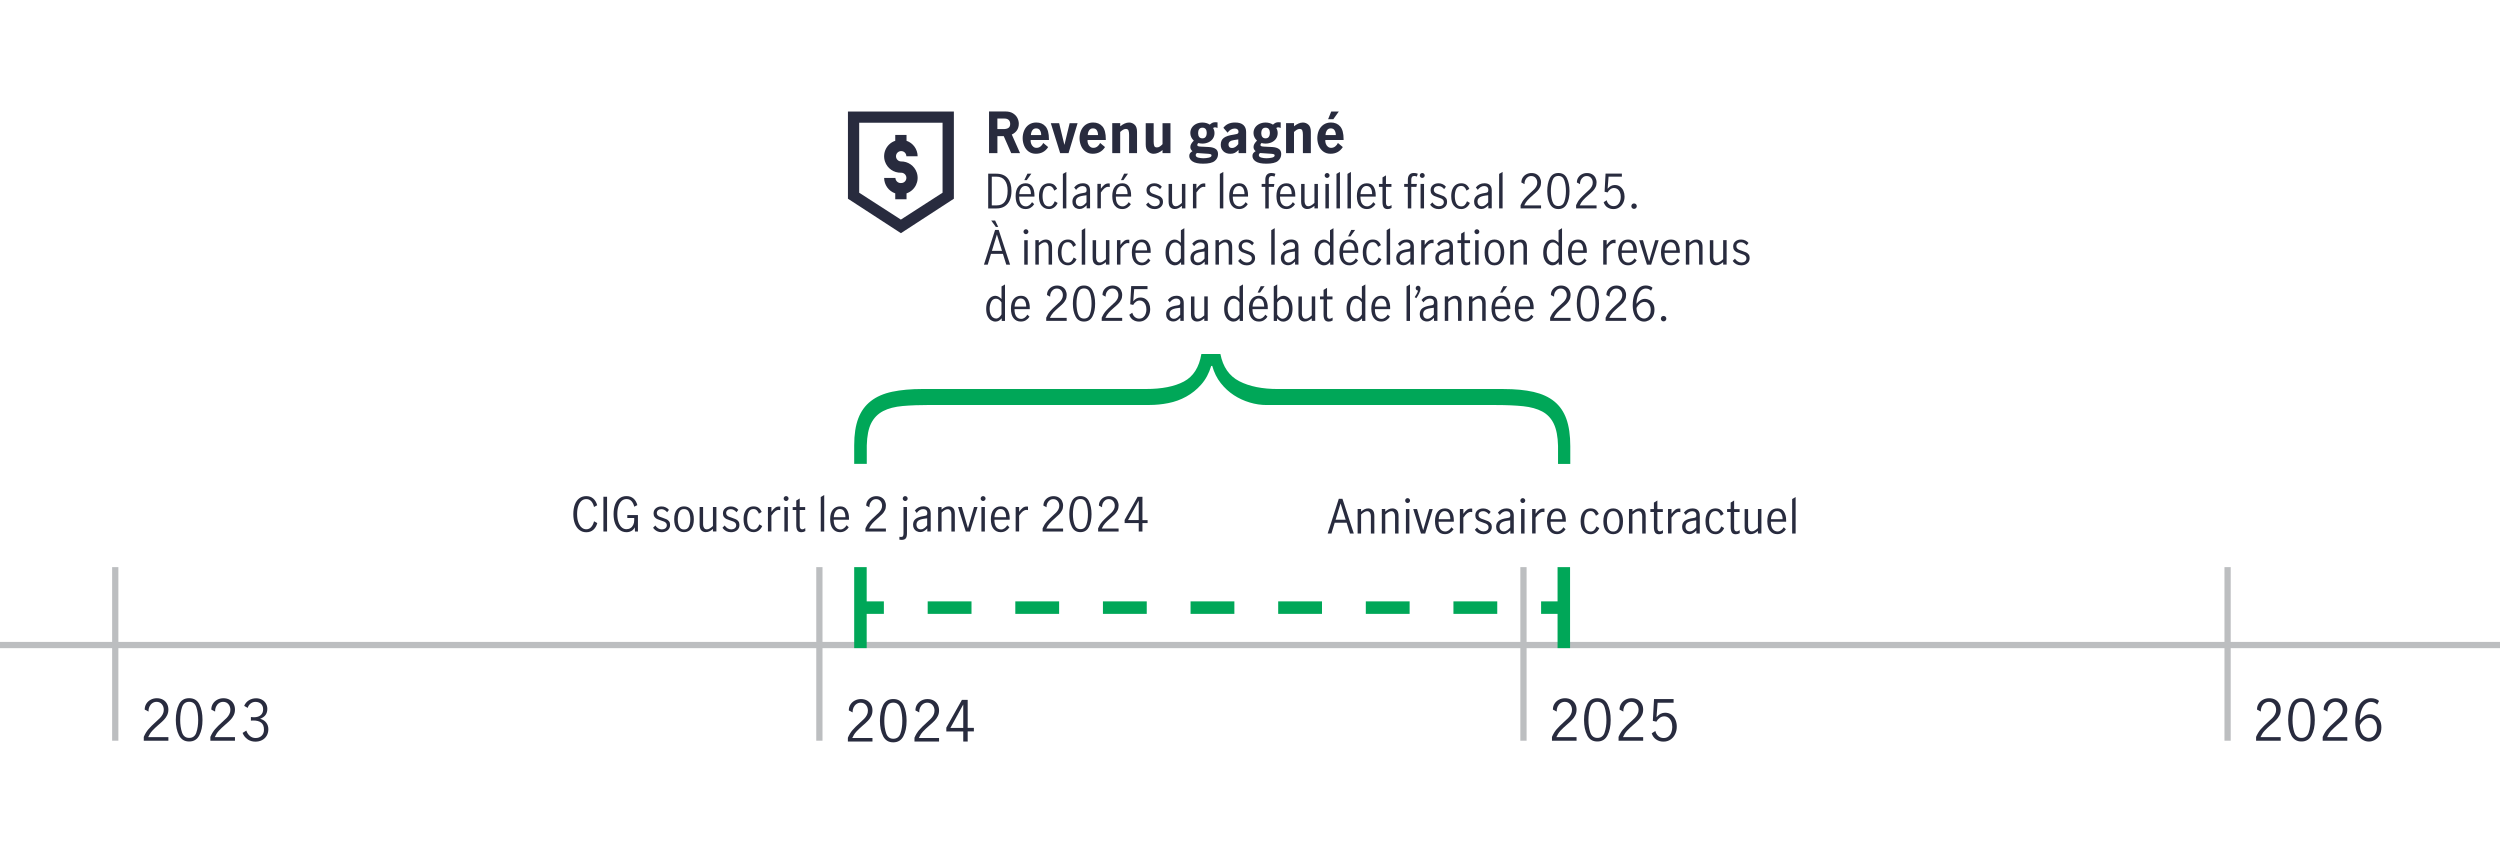 <?xml version="1.0" encoding="UTF-8"?>
<svg id="Layer_1" data-name="Layer 1" xmlns="http://www.w3.org/2000/svg" viewBox="0 0 800 275">
  <defs>
    <style>
      .cls-1 {
        stroke: #bcbec0;
        stroke-width: 2px;
      }

      .cls-1, .cls-2, .cls-3 {
        stroke-miterlimit: 10;
      }

      .cls-1, .cls-4 {
        fill: #00a758;
      }

      .cls-2 {
        stroke-dasharray: 0 0 14.02 14.02;
      }

      .cls-2, .cls-3 {
        fill: none;
        stroke: #00a758;
        stroke-width: 4px;
      }

      .cls-5 {
        fill: #282b3e;
      }

      .cls-5, .cls-4 {
        stroke-width: 0px;
      }
    </style>
  </defs>
  <line class="cls-1" y1="206.41" x2="800" y2="206.41"/>
  <line class="cls-1" x1="36.88" y1="181.48" x2="36.88" y2="237.03"/>
  <g>
    <path class="cls-5" d="M47.49,233.36c.59-.68,1.35-1.44,2.28-2.27.61-.54,1.09-.99,1.44-1.35.35-.36.64-.76.86-1.19.23-.43.34-.9.34-1.4,0-.72-.21-1.33-.63-1.82s-.98-.74-1.67-.74c-.53,0-.99.15-1.39.44s-.71.68-.92,1.15c-.21.47-.3.98-.28,1.52l-1.21-.63c-.01-.67.15-1.28.49-1.84s.8-.99,1.4-1.31c.59-.32,1.26-.49,1.99-.49s1.41.16,1.97.48c.56.32.98.75,1.28,1.31s.44,1.17.44,1.85-.14,1.28-.41,1.83-.62,1.03-1.03,1.46-.97.94-1.67,1.54c-.85.73-1.54,1.39-2.07,1.97-.53.58-.95,1.25-1.28,2.01h6.46v1.15h-7.87v-1.22c.4-.95.89-1.76,1.48-2.45Z"/>
    <path class="cls-5" d="M57.28,235.3c-.68-1.32-1.02-2.96-1.02-4.91s.33-3.62.99-4.96,1.75-2.01,3.28-2.01,2.63.67,3.29,2.01.98,2.99.98,4.96-.34,3.59-1.02,4.91c-.68,1.32-1.76,1.98-3.25,1.98s-2.57-.66-3.25-1.98ZM62.83,234.39c.4-1.16.59-2.49.59-4s-.2-2.87-.58-4.05c-.39-1.18-1.16-1.76-2.31-1.76s-1.9.59-2.29,1.76c-.39,1.18-.58,2.53-.58,4.05s.2,2.85.59,4c.4,1.16,1.16,1.74,2.29,1.74s1.91-.58,2.3-1.74Z"/>
    <path class="cls-5" d="M68.8,233.36c.59-.68,1.35-1.44,2.28-2.27.61-.54,1.09-.99,1.44-1.35s.64-.76.86-1.19c.23-.43.34-.9.34-1.4,0-.72-.21-1.33-.63-1.82s-.98-.74-1.67-.74c-.53,0-.99.15-1.39.44-.4.29-.71.68-.92,1.15-.21.47-.3.98-.28,1.52l-1.21-.63c-.01-.67.15-1.28.49-1.84s.8-.99,1.4-1.31c.59-.32,1.26-.49,1.99-.49s1.41.16,1.97.48c.56.32.98.75,1.28,1.31.29.55.44,1.17.44,1.85s-.14,1.28-.41,1.83c-.28.55-.62,1.03-1.03,1.46s-.97.94-1.67,1.54c-.85.73-1.54,1.39-2.07,1.97-.53.58-.95,1.25-1.28,2.01h6.46v1.15h-7.87v-1.22c.4-.95.89-1.76,1.48-2.45Z"/>
    <path class="cls-5" d="M79.23,236.56c-.74-.49-1.28-1.17-1.6-2.03l1.19-.74c.24.7.62,1.27,1.14,1.71.52.44,1.12.67,1.79.67.82,0,1.47-.24,1.97-.72.5-.48.75-1.13.75-1.94,0-1.06-.3-1.81-.9-2.27-.6-.46-1.44-.68-2.52-.68-.32,0-.58.01-.76.04v-1.15c.29.05.61.07.97.07.95,0,1.67-.23,2.18-.68s.76-1.07.76-1.84-.22-1.31-.67-1.75c-.44-.43-1.04-.65-1.78-.65-.6,0-1.12.18-1.58.55s-.75.83-.91,1.38l-1.12-.65c.29-.73.77-1.32,1.46-1.76s1.47-.67,2.36-.67c.68,0,1.3.15,1.84.44.55.29.97.7,1.28,1.22.31.52.46,1.09.46,1.73,0,.76-.18,1.39-.54,1.91s-.94.94-1.75,1.26c.85.24,1.5.66,1.95,1.25.45.59.67,1.29.67,2.08s-.18,1.51-.54,2.11c-.36.6-.86,1.06-1.48,1.39-.63.32-1.34.49-2.13.49-.92,0-1.76-.25-2.5-.74Z"/>
  </g>
  <line class="cls-1" x1="262.2" y1="181.48" x2="262.2" y2="237.03"/>
  <g>
    <path class="cls-5" d="M272.81,233.63c.59-.68,1.35-1.44,2.28-2.27.61-.54,1.09-.99,1.44-1.35s.64-.76.86-1.19c.23-.43.34-.9.34-1.4,0-.72-.21-1.33-.63-1.82s-.98-.74-1.67-.74c-.53,0-.99.15-1.4.44s-.71.68-.92,1.15c-.21.47-.3.98-.28,1.52l-1.21-.63c-.01-.67.15-1.28.49-1.84s.8-.99,1.4-1.31c.59-.32,1.26-.49,1.99-.49s1.41.16,1.97.48c.56.32.98.75,1.28,1.31s.44,1.17.44,1.85-.14,1.28-.41,1.83-.62,1.03-1.03,1.46c-.41.43-.97.94-1.67,1.54-.85.73-1.54,1.39-2.07,1.97-.53.58-.95,1.25-1.28,2.01h6.46v1.15h-7.87v-1.22c.4-.95.89-1.76,1.49-2.45Z"/>
    <path class="cls-5" d="M282.6,235.57c-.68-1.32-1.02-2.96-1.02-4.91s.33-3.62.99-4.96,1.75-2.01,3.28-2.01,2.63.67,3.28,2.01c.65,1.34.98,2.99.98,4.96s-.34,3.59-1.02,4.91c-.68,1.32-1.76,1.98-3.25,1.98s-2.57-.66-3.25-1.98ZM288.15,234.66c.4-1.16.59-2.49.59-4s-.2-2.87-.58-4.05c-.39-1.18-1.16-1.76-2.31-1.76s-1.91.59-2.29,1.76c-.39,1.18-.58,2.53-.58,4.05s.2,2.85.59,4c.4,1.16,1.16,1.74,2.29,1.74s1.91-.58,2.3-1.74Z"/>
    <path class="cls-5" d="M294.12,233.63c.59-.68,1.35-1.44,2.28-2.27.61-.54,1.09-.99,1.44-1.35.35-.36.64-.76.86-1.19.23-.43.34-.9.34-1.4,0-.72-.21-1.33-.63-1.82s-.98-.74-1.67-.74c-.53,0-.99.15-1.39.44-.4.29-.71.68-.92,1.15-.21.47-.3.98-.28,1.52l-1.21-.63c-.01-.67.15-1.28.49-1.84s.8-.99,1.39-1.31c.59-.32,1.26-.49,1.99-.49s1.41.16,1.97.48c.56.32.98.75,1.28,1.31s.44,1.17.44,1.85-.14,1.28-.41,1.83c-.28.55-.62,1.03-1.03,1.46s-.97.94-1.67,1.54c-.85.73-1.54,1.39-2.07,1.97s-.95,1.25-1.28,2.01h6.46v1.15h-7.87v-1.22c.4-.95.89-1.76,1.48-2.45Z"/>
    <path class="cls-5" d="M308.24,234.06h-5.42v-1.21l4.99-8.89h1.85v8.96h1.98v1.13h-1.98v3.24h-1.42v-3.24ZM308.24,232.93v-7.45h-.02l-4.09,7.45h4.1Z"/>
  </g>
  <line class="cls-1" x1="712.83" y1="181.48" x2="712.83" y2="237.03"/>
  <g>
    <path class="cls-5" d="M723.44,233.36c.59-.68,1.35-1.44,2.28-2.27.61-.54,1.09-.99,1.44-1.35s.64-.76.86-1.19c.23-.43.34-.9.34-1.4,0-.72-.21-1.33-.63-1.82s-.98-.74-1.67-.74c-.53,0-.99.15-1.4.44s-.71.68-.92,1.15c-.21.47-.3.98-.28,1.52l-1.21-.63c-.01-.67.15-1.28.49-1.84s.8-.99,1.4-1.31c.59-.32,1.26-.49,1.99-.49s1.41.16,1.97.48c.56.32.98.75,1.28,1.31s.44,1.17.44,1.85-.14,1.28-.41,1.83-.62,1.03-1.03,1.46c-.41.43-.97.94-1.67,1.54-.85.73-1.54,1.39-2.07,1.97-.53.58-.95,1.25-1.28,2.01h6.46v1.15h-7.87v-1.22c.4-.95.89-1.76,1.49-2.45Z"/>
    <path class="cls-5" d="M733.23,235.3c-.68-1.32-1.02-2.96-1.02-4.91s.33-3.62.99-4.96,1.75-2.01,3.28-2.01,2.63.67,3.28,2.01c.65,1.34.98,2.99.98,4.96s-.34,3.59-1.02,4.91c-.68,1.32-1.76,1.98-3.25,1.98s-2.57-.66-3.25-1.98ZM738.78,234.39c.4-1.16.59-2.49.59-4s-.2-2.87-.58-4.05c-.39-1.18-1.16-1.76-2.31-1.76s-1.91.59-2.29,1.76c-.39,1.18-.58,2.53-.58,4.05s.2,2.85.59,4c.4,1.16,1.16,1.74,2.29,1.74s1.91-.58,2.3-1.74Z"/>
    <path class="cls-5" d="M744.75,233.36c.59-.68,1.35-1.44,2.28-2.27.61-.54,1.09-.99,1.44-1.35.35-.36.64-.76.86-1.19.23-.43.34-.9.34-1.4,0-.72-.21-1.33-.63-1.82s-.98-.74-1.67-.74c-.53,0-.99.15-1.39.44-.4.29-.71.68-.92,1.15-.21.47-.3.98-.28,1.52l-1.21-.63c-.01-.67.15-1.28.49-1.84s.8-.99,1.39-1.31c.59-.32,1.26-.49,1.99-.49s1.41.16,1.97.48c.56.32.98.75,1.28,1.31s.44,1.17.44,1.85-.14,1.28-.41,1.83c-.28.55-.62,1.03-1.03,1.46s-.97.94-1.67,1.54c-.85.73-1.54,1.39-2.07,1.97s-.95,1.25-1.28,2.01h6.46v1.15h-7.87v-1.22c.4-.95.89-1.76,1.48-2.45Z"/>
    <path class="cls-5" d="M755.9,236.65c-.66-.44-1.19-1.14-1.6-2.08-.41-.94-.61-2.12-.61-3.54,0-1.64.22-3.04.67-4.18.44-1.15,1.04-2,1.8-2.57s1.6-.86,2.52-.86c.52,0,1,.07,1.45.22.45.14.84.37,1.16.67l-.58,1.15c-.54-.56-1.21-.85-2-.85-.56,0-1.11.2-1.64.58-.53.39-.97,1.02-1.33,1.9s-.57,2-.63,3.38c.49-.59,1.01-1.05,1.56-1.4s1.11-.51,1.68-.51c.61,0,1.2.15,1.76.46.56.31,1.03.77,1.39,1.39.36.62.54,1.4.54,2.32,0,1.06-.21,1.93-.63,2.61-.42.68-.94,1.18-1.55,1.49-.61.31-1.22.47-1.82.47-.77,0-1.48-.22-2.14-.67ZM759.27,235.77c.4-.24.72-.62.97-1.12s.38-1.15.38-1.92c0-.5-.09-.98-.27-1.44-.18-.46-.45-.83-.81-1.12s-.79-.43-1.3-.43c-.66,0-1.25.22-1.77.65-.52.43-.96.98-1.32,1.64.04,1,.21,1.8.51,2.41.31.61.67,1.05,1.1,1.3s.85.39,1.27.39.85-.12,1.24-.36Z"/>
  </g>
  <line class="cls-1" x1="487.51" y1="181.48" x2="487.51" y2="237.03"/>
  <g>
    <path class="cls-5" d="M498.12,233.36c.59-.68,1.35-1.44,2.28-2.27.61-.54,1.09-.99,1.44-1.35s.64-.76.86-1.19c.23-.43.34-.9.34-1.4,0-.72-.21-1.33-.63-1.82s-.98-.74-1.67-.74c-.53,0-.99.15-1.4.44s-.71.68-.92,1.15c-.21.47-.3.98-.28,1.52l-1.21-.63c-.01-.67.15-1.28.49-1.84s.8-.99,1.4-1.31c.59-.32,1.26-.49,1.99-.49s1.41.16,1.97.48c.56.32.98.75,1.28,1.31s.44,1.17.44,1.85-.14,1.28-.41,1.83-.62,1.03-1.03,1.46c-.41.43-.97.94-1.67,1.54-.85.73-1.54,1.39-2.07,1.97-.53.58-.95,1.25-1.28,2.01h6.46v1.15h-7.87v-1.22c.4-.95.89-1.76,1.49-2.45Z"/>
    <path class="cls-5" d="M507.91,235.3c-.68-1.32-1.02-2.96-1.02-4.91s.33-3.62.99-4.96,1.75-2.01,3.28-2.01,2.63.67,3.28,2.01c.65,1.34.98,2.99.98,4.96s-.34,3.59-1.02,4.91c-.68,1.32-1.76,1.98-3.25,1.98s-2.57-.66-3.25-1.98ZM513.47,234.39c.4-1.16.59-2.49.59-4s-.2-2.87-.58-4.05c-.39-1.18-1.16-1.76-2.31-1.76s-1.91.59-2.29,1.76c-.39,1.18-.58,2.53-.58,4.05s.2,2.85.59,4c.4,1.16,1.16,1.74,2.29,1.74s1.91-.58,2.3-1.74Z"/>
    <path class="cls-5" d="M519.43,233.36c.59-.68,1.35-1.44,2.28-2.27.61-.54,1.09-.99,1.44-1.35.35-.36.64-.76.86-1.19.23-.43.34-.9.34-1.4,0-.72-.21-1.33-.63-1.82s-.98-.74-1.67-.74c-.53,0-.99.15-1.39.44-.4.29-.71.68-.92,1.15-.21.47-.3.98-.28,1.52l-1.21-.63c-.01-.67.15-1.28.49-1.84s.8-.99,1.39-1.31c.59-.32,1.26-.49,1.99-.49s1.41.16,1.97.48c.56.32.98.75,1.28,1.31s.44,1.17.44,1.85-.14,1.28-.41,1.83c-.28.55-.62,1.03-1.03,1.46s-.97.94-1.67,1.54c-.85.73-1.54,1.39-2.07,1.97s-.95,1.25-1.28,2.01h6.46v1.15h-7.87v-1.22c.4-.95.89-1.76,1.48-2.45Z"/>
    <path class="cls-5" d="M529.95,236.62c-.66-.46-1.13-1.11-1.4-1.95l1.15-.77c.18.7.51,1.25.98,1.66.47.41,1.03.61,1.67.61s1.13-.17,1.55-.5.73-.77.93-1.31c.2-.54.3-1.12.3-1.73,0-.7-.11-1.3-.34-1.82-.23-.52-.54-.91-.93-1.18-.39-.27-.83-.4-1.3-.4-.53,0-1.01.16-1.46.49-.44.32-.8.73-1.06,1.22l-1.13-.27.38-6.97h6.26v1.17h-5.11l-.36,4.64c.78-.96,1.7-1.44,2.75-1.44.79,0,1.47.21,2.03.62s.99.96,1.28,1.64.43,1.4.43,2.17c0,.86-.17,1.67-.52,2.4-.35.74-.85,1.33-1.49,1.76-.65.44-1.4.66-2.27.66s-1.66-.23-2.32-.69Z"/>
  </g>
  <g>
    <path class="cls-5" d="M318.76,55.58c1.67,0,2.9.5,3.71,1.49.8.99,1.2,2.34,1.2,4.05,0,1.11-.18,2.08-.53,2.92-.36.84-.89,1.49-1.61,1.96s-1.6.7-2.64.7h-2.67v-11.12h2.55ZM321.56,64.52c.59-.8.88-1.96.88-3.46s-.3-2.55-.89-3.34-1.5-1.19-2.72-1.19h-1.46v9.2h1.52c1.19,0,2.08-.4,2.67-1.21Z"/>
    <path class="cls-5" d="M325.85,65.84c-.57-.71-.85-1.74-.85-3.09s.29-2.32.86-3.03c.57-.71,1.36-1.07,2.35-1.07s1.66.35,2.12,1.06.7,1.65.7,2.83c0,.16,0,.29-.01.38h-4.88c0,1.06.18,1.85.58,2.36.4.51.92.76,1.58.76.39,0,.76-.13,1.1-.38.34-.25.63-.58.85-.97l.69.64c-.29.47-.67.85-1.14,1.14-.47.29-1.02.43-1.63.43-.97,0-1.74-.35-2.31-1.07ZM329.47,60.26c-.29-.5-.75-.75-1.37-.75-.41,0-.76.13-1.05.38s-.5.58-.65.98c-.14.4-.21.82-.22,1.25h3.71c0-.74-.13-1.36-.42-1.86ZM328.78,55.58h1.25l-1.47,2.06h-.78l1-2.06Z"/>
    <path class="cls-5" d="M333.35,65.85c-.59-.71-.88-1.74-.88-3.08,0-.88.13-1.63.4-2.25.27-.62.65-1.09,1.13-1.4.49-.32,1.05-.47,1.69-.47s1.18.16,1.59.46c.41.31.74.75.99,1.32l-.9.57c-.15-.43-.37-.79-.64-1.07-.28-.29-.64-.43-1.08-.43-.74,0-1.26.32-1.57.97-.31.65-.46,1.42-.46,2.29,0,.95.16,1.74.48,2.36.32.62.85.93,1.59.93.47,0,.85-.15,1.13-.46.28-.3.52-.7.7-1.19l.92.54c-.25.59-.62,1.07-1.1,1.42-.49.36-1.03.54-1.64.54-.97,0-1.75-.35-2.34-1.06Z"/>
    <path class="cls-5" d="M340.12,55.65l1.11-.64v11.68h-1.11v-11.04Z"/>
    <path class="cls-5" d="M344.31,66.62c-.35-.19-.62-.46-.83-.82-.21-.35-.31-.78-.31-1.27,0-.82.28-1.44.84-1.88.56-.43,1.44-.73,2.64-.9.43-.05.71-.14.86-.26.14-.12.21-.36.21-.71,0-.41-.12-.72-.36-.93s-.57-.32-.97-.32-.79.12-1.15.35c-.36.23-.65.52-.89.88l-.62-.77c.7-.9,1.62-1.35,2.76-1.35.75,0,1.33.2,1.73.58.4.39.6.98.6,1.77v5.68h-1.09v-.97c-.39.39-.76.68-1.1.88-.35.2-.73.3-1.16.3s-.79-.09-1.13-.29ZM346.74,65.65c.34-.24.66-.55.94-.92v-2.25h-.03l-.96.13c-.85.12-1.47.33-1.85.62s-.58.72-.58,1.27c0,.46.13.83.38,1.1.25.28.61.41,1.06.41.35,0,.7-.12,1.04-.37Z"/>
    <path class="cls-5" d="M352.28,58.86v1.53c.4-.57.79-1,1.16-1.28.37-.28.8-.42,1.29-.42.13,0,.26.01.39.04v1.11c-.2-.04-.37-.06-.5-.06-.38,0-.75.14-1.11.41-.36.28-.77.74-1.23,1.4v5.08h-1.11v-7.83h1.11Z"/>
    <path class="cls-5" d="M356.78,65.84c-.57-.71-.85-1.74-.85-3.09s.29-2.32.86-3.03c.57-.71,1.36-1.07,2.35-1.07s1.66.35,2.12,1.06.7,1.65.7,2.83c0,.16,0,.29-.01.38h-4.88c0,1.06.18,1.85.58,2.36.4.51.92.76,1.58.76.39,0,.76-.13,1.1-.38.34-.25.63-.58.85-.97l.69.64c-.29.47-.67.85-1.14,1.14-.47.29-1.02.43-1.63.43-.97,0-1.74-.35-2.31-1.07ZM360.4,60.26c-.29-.5-.75-.75-1.37-.75-.41,0-.76.13-1.05.38s-.5.58-.65.98c-.14.4-.21.82-.22,1.25h3.71c0-.74-.13-1.36-.42-1.86ZM359.71,55.58h1.25l-1.47,2.06h-.78l1-2.06Z"/>
    <path class="cls-5" d="M367.93,66.55c-.47-.23-.87-.59-1.2-1.06l.72-.72c.24.37.54.67.9.9.36.23.75.34,1.18.34s.83-.12,1.13-.35c.3-.24.46-.56.46-.98,0-.29-.08-.53-.25-.72-.17-.19-.37-.34-.62-.45-.25-.11-.58-.23-1-.36-.51-.16-.92-.32-1.24-.46-.31-.15-.58-.37-.8-.66-.22-.29-.33-.67-.33-1.14,0-.69.24-1.24.72-1.64.48-.4,1.08-.6,1.81-.6.48,0,.93.09,1.34.29s.76.46,1.04.81l-.58.77c-.54-.66-1.15-.99-1.83-.99-.42,0-.77.11-1.05.33-.28.22-.42.52-.42.92,0,.29.08.53.25.71.17.19.37.33.62.44.24.11.58.23,1,.36.52.17.94.33,1.25.48.31.15.58.37.8.66.22.29.33.67.33,1.14,0,.71-.25,1.28-.76,1.7-.51.43-1.15.64-1.93.64-.57,0-1.09-.12-1.56-.35Z"/>
    <path class="cls-5" d="M374.5,66.34c-.37-.38-.55-1-.55-1.87v-5.61h1.11v5.58c0,.4.1.76.29,1.08.2.32.5.48.91.48.33,0,.66-.1.98-.31.32-.21.65-.46.97-.76v-6.08h1.11v7.83h-1.11v-.81c-.37.31-.73.56-1.09.74s-.76.28-1.2.28c-.58,0-1.05-.19-1.42-.56Z"/>
    <path class="cls-5" d="M382.85,58.86v1.53c.4-.57.79-1,1.16-1.28.37-.28.8-.42,1.29-.42.13,0,.26.01.39.04v1.11c-.2-.04-.37-.06-.5-.06-.38,0-.75.14-1.11.41-.36.28-.77.74-1.23,1.4v5.08h-1.11v-7.83h1.11Z"/>
    <path class="cls-5" d="M390.35,55.65l1.11-.64v11.68h-1.11v-11.04Z"/>
    <path class="cls-5" d="M394.2,65.84c-.57-.71-.85-1.74-.85-3.09s.29-2.32.86-3.03c.57-.71,1.36-1.07,2.35-1.07s1.66.35,2.12,1.06.7,1.65.7,2.83c0,.16,0,.29-.01.38h-4.88c0,1.06.18,1.85.58,2.36.4.51.92.76,1.58.76.39,0,.76-.13,1.1-.38.34-.25.63-.58.85-.97l.69.64c-.29.47-.67.85-1.14,1.14-.47.29-1.02.43-1.63.43-.97,0-1.74-.35-2.31-1.07ZM397.82,60.26c-.29-.5-.75-.75-1.37-.75-.41,0-.76.13-1.05.38s-.5.58-.65.98c-.14.4-.21.82-.22,1.25h3.71c0-.74-.13-1.36-.42-1.86Z"/>
    <path class="cls-5" d="M403.73,59.79v-.93h1.17v-1.37c0-.68.17-1.21.5-1.58s.82-.56,1.46-.56c.24,0,.48.03.71.08.24.05.42.11.56.18l-.3.92c-.26-.14-.55-.21-.87-.21-.64,0-.96.38-.96,1.14v1.41h1.8l-.16.93h-1.64v6.9h-1.11v-6.9h-1.17Z"/>
    <path class="cls-5" d="M409.31,65.84c-.57-.71-.85-1.74-.85-3.09s.29-2.32.86-3.03c.57-.71,1.36-1.07,2.35-1.07s1.66.35,2.12,1.06.7,1.65.7,2.83c0,.16,0,.29-.01.38h-4.88c0,1.06.18,1.85.58,2.36.4.51.92.76,1.58.76.39,0,.76-.13,1.1-.38.34-.25.63-.58.85-.97l.69.64c-.29.47-.67.85-1.14,1.14-.47.29-1.02.43-1.63.43-.97,0-1.74-.35-2.31-1.07ZM412.92,60.26c-.29-.5-.75-.75-1.37-.75-.41,0-.76.13-1.05.38s-.5.58-.65.98c-.14.4-.21.82-.22,1.25h3.71c0-.74-.13-1.36-.42-1.86Z"/>
    <path class="cls-5" d="M416.91,66.34c-.37-.38-.55-1-.55-1.87v-5.61h1.11v5.58c0,.4.1.76.29,1.08.2.32.5.48.91.48.33,0,.66-.1.98-.31.32-.21.65-.46.97-.76v-6.08h1.11v7.83h-1.11v-.81c-.37.31-.73.56-1.09.74s-.76.28-1.2.28c-.58,0-1.05-.19-1.42-.56Z"/>
    <path class="cls-5" d="M424.12,56.7c-.16-.16-.23-.34-.23-.55s.08-.41.23-.56.34-.23.55-.23.39.08.55.23.24.34.24.56-.08.4-.24.55c-.16.16-.34.24-.55.24s-.39-.08-.55-.24ZM424.13,58.86h1.11v7.83h-1.11v-7.83Z"/>
    <path class="cls-5" d="M427.67,55.65l1.11-.64v11.68h-1.11v-11.04Z"/>
    <path class="cls-5" d="M431.19,55.65l1.11-.64v11.68h-1.11v-11.04Z"/>
    <path class="cls-5" d="M435.05,65.84c-.57-.71-.85-1.74-.85-3.09s.29-2.32.86-3.03c.57-.71,1.36-1.07,2.35-1.07s1.66.35,2.12,1.06.7,1.65.7,2.83c0,.16,0,.29-.01.38h-4.88c0,1.06.18,1.85.58,2.36.4.51.92.76,1.58.76.39,0,.76-.13,1.1-.38.34-.25.63-.58.85-.97l.69.64c-.29.47-.67.85-1.14,1.14-.47.29-1.02.43-1.63.43-.97,0-1.74-.35-2.31-1.07ZM438.66,60.26c-.29-.5-.75-.75-1.37-.75-.41,0-.76.13-1.05.38s-.5.58-.65.98c-.14.4-.21.82-.22,1.25h3.71c0-.74-.13-1.36-.42-1.86Z"/>
    <path class="cls-5" d="M442.8,66.37c-.26-.36-.4-.93-.4-1.73v-4.85h-1.14v-.93h1.14v-2.08l1.11-.67v2.76h1.75v.93h-1.75v5.06c0,.76.27,1.14.83,1.14.29,0,.6-.13.94-.39l.03.94c-.4.24-.82.36-1.25.36-.58,0-1-.18-1.27-.53Z"/>
    <path class="cls-5" d="M449.34,59.79v-.93h1.17v-1.37c0-.68.17-1.21.5-1.58.33-.38.81-.56,1.45-.56.46,0,.87.08,1.23.24l-.3.92c-.26-.13-.54-.2-.84-.2-.32,0-.56.1-.71.31-.15.21-.23.48-.23.83v1.41h1.8l-.16.93h-1.64v6.9h-1.11v-6.9h-1.17ZM454.57,56.7c-.16-.16-.23-.34-.23-.55s.08-.41.23-.56c.15-.16.34-.23.55-.23s.4.08.55.23c.16.16.24.34.24.56s-.08.4-.24.55c-.16.16-.34.24-.55.24s-.39-.08-.55-.24ZM454.58,58.86h1.11v7.83h-1.11v-7.83Z"/>
    <path class="cls-5" d="M458.84,66.55c-.47-.23-.87-.59-1.2-1.06l.72-.72c.24.37.54.67.9.9.36.23.75.34,1.18.34s.83-.12,1.13-.35c.3-.24.46-.56.46-.98,0-.29-.08-.53-.25-.72-.17-.19-.37-.34-.62-.45-.25-.11-.58-.23-1-.36-.51-.16-.92-.32-1.24-.46-.31-.15-.58-.37-.8-.66-.22-.29-.33-.67-.33-1.14,0-.69.24-1.24.72-1.64.48-.4,1.08-.6,1.81-.6.48,0,.93.09,1.34.29s.76.46,1.04.81l-.58.77c-.54-.66-1.15-.99-1.83-.99-.42,0-.77.11-1.05.33-.28.22-.42.52-.42.92,0,.29.08.53.25.71.17.19.37.33.62.44.24.11.58.23,1,.36.52.17.94.33,1.25.48.31.15.58.37.8.66.22.29.33.67.33,1.14,0,.71-.25,1.28-.76,1.7-.51.43-1.15.64-1.93.64-.57,0-1.09-.12-1.56-.35Z"/>
    <path class="cls-5" d="M465.27,65.85c-.59-.71-.88-1.74-.88-3.08,0-.88.13-1.63.4-2.25.27-.62.65-1.09,1.13-1.4.49-.32,1.05-.47,1.69-.47s1.18.16,1.59.46c.41.31.74.75.99,1.32l-.9.57c-.15-.43-.37-.79-.64-1.07-.28-.29-.64-.43-1.08-.43-.74,0-1.26.32-1.57.97-.31.65-.46,1.42-.46,2.29,0,.95.16,1.74.48,2.36.32.62.85.93,1.59.93.47,0,.85-.15,1.13-.46.28-.3.52-.7.7-1.19l.92.54c-.25.59-.62,1.07-1.1,1.42-.49.36-1.03.54-1.64.54-.97,0-1.75-.35-2.34-1.06Z"/>
    <path class="cls-5" d="M472.85,66.62c-.35-.19-.62-.46-.83-.82-.21-.35-.31-.78-.31-1.27,0-.82.28-1.44.84-1.88.56-.43,1.44-.73,2.64-.9.43-.05.71-.14.86-.26.14-.12.21-.36.21-.71,0-.41-.12-.72-.36-.93s-.57-.32-.97-.32-.79.12-1.15.35c-.36.23-.65.52-.89.88l-.62-.77c.7-.9,1.62-1.35,2.76-1.35.75,0,1.33.2,1.73.58.4.39.6.98.6,1.77v5.68h-1.09v-.97c-.39.39-.76.68-1.1.88-.35.2-.73.3-1.16.3s-.79-.09-1.13-.29ZM475.28,65.65c.34-.24.66-.55.94-.92v-2.25h-.03l-.96.13c-.85.12-1.47.33-1.85.62s-.58.72-.58,1.27c0,.46.13.83.38,1.1.25.28.61.41,1.06.41.35,0,.7-.12,1.04-.37Z"/>
    <path class="cls-5" d="M479.72,55.65l1.11-.64v11.68h-1.11v-11.04Z"/>
    <path class="cls-5" d="M487.81,63.63c.5-.57,1.13-1.2,1.9-1.89.51-.45.91-.83,1.2-1.12s.53-.63.72-.99c.19-.36.29-.75.29-1.17,0-.6-.17-1.1-.52-1.51-.35-.41-.82-.62-1.4-.62-.44,0-.83.12-1.16.37s-.59.56-.77.96c-.17.39-.25.82-.23,1.27l-1-.53c0-.56.12-1.07.41-1.53s.67-.83,1.16-1.09c.5-.27,1.05-.41,1.66-.41s1.18.13,1.64.4c.46.27.82.63,1.06,1.09s.37.97.37,1.54-.11,1.07-.34,1.52c-.23.46-.51.86-.85,1.21-.34.36-.81.78-1.4,1.28-.71.61-1.29,1.16-1.72,1.64-.44.49-.79,1.04-1.07,1.67h5.38v.96h-6.55v-1.02c.33-.79.74-1.47,1.24-2.04Z"/>
    <path class="cls-5" d="M495.97,65.25c-.57-1.1-.85-2.46-.85-4.09s.28-3.02.83-4.13c.55-1.11,1.46-1.67,2.73-1.67s2.19.56,2.74,1.67c.54,1.12.82,2.49.82,4.13s-.28,3-.85,4.09c-.57,1.1-1.47,1.65-2.71,1.65s-2.14-.55-2.71-1.65ZM500.6,64.49c.33-.96.5-2.08.5-3.34s-.16-2.39-.49-3.38c-.33-.98-.97-1.47-1.93-1.47s-1.59.49-1.91,1.47c-.33.98-.49,2.11-.49,3.38s.17,2.37.5,3.34.96,1.45,1.91,1.45,1.59-.48,1.92-1.45Z"/>
    <path class="cls-5" d="M505.57,63.63c.5-.57,1.13-1.2,1.9-1.89.51-.45.91-.83,1.2-1.12s.53-.63.72-.99c.19-.36.29-.75.29-1.17,0-.6-.17-1.1-.52-1.51-.35-.41-.82-.62-1.4-.62-.44,0-.83.12-1.16.37s-.59.56-.77.96c-.17.39-.25.82-.23,1.27l-1-.53c0-.56.12-1.07.41-1.53s.67-.83,1.16-1.09c.5-.27,1.05-.41,1.66-.41s1.18.13,1.64.4c.46.27.82.63,1.06,1.09s.37.97.37,1.54-.11,1.07-.34,1.52c-.23.46-.51.86-.85,1.21-.34.36-.81.78-1.4,1.28-.71.61-1.29,1.16-1.72,1.64-.44.49-.79,1.04-1.07,1.67h5.38v.96h-6.55v-1.02c.33-.79.74-1.47,1.24-2.04Z"/>
    <path class="cls-5" d="M514.34,66.35c-.55-.38-.94-.93-1.17-1.63l.96-.65c.15.58.42,1.04.82,1.38.4.34.86.51,1.39.51s.94-.14,1.29-.42c.35-.28.61-.65.77-1.1.17-.45.25-.93.25-1.44,0-.58-.09-1.08-.28-1.52-.19-.43-.45-.76-.77-.98-.33-.22-.69-.34-1.09-.34-.44,0-.84.13-1.21.4-.37.27-.67.61-.88,1.02l-.95-.22.31-5.81h5.22v.98h-4.26l-.3,3.87c.65-.8,1.42-1.2,2.29-1.2.66,0,1.23.17,1.7.52.47.34.83.8,1.07,1.36.24.57.36,1.17.36,1.81,0,.72-.14,1.39-.43,2s-.71,1.1-1.25,1.47-1.17.55-1.89.55-1.39-.19-1.94-.58Z"/>
    <path class="cls-5" d="M522.28,66.59c-.17-.17-.25-.37-.25-.61s.08-.46.25-.63.37-.25.61-.25.46.08.63.25.25.38.25.63-.08.44-.25.61-.38.25-.63.25-.44-.08-.61-.25Z"/>
    <path class="cls-5" d="M322.01,84.69l-1.08-3.46h-3.81l-1.05,3.46h-1.21l3.57-11.12h1.15l3.65,11.12h-1.21ZM317.18,70.56h1.25l1,2.05h-.77l-1.48-2.05ZM317.41,80.28h3.23l-1.62-5.19h-.03l-1.58,5.19Z"/>
    <path class="cls-5" d="M327.75,74.7c-.16-.16-.23-.34-.23-.55s.08-.41.23-.56.34-.23.55-.23.39.08.55.23.24.34.24.56-.08.4-.24.55c-.16.16-.34.24-.55.24s-.39-.08-.55-.24ZM327.76,76.86h1.11v7.83h-1.11v-7.83Z"/>
    <path class="cls-5" d="M332.41,76.86v.83c.35-.31.71-.56,1.07-.75s.77-.29,1.21-.29c.58,0,1.05.19,1.42.56s.55,1,.55,1.88v5.59h-1.11v-5.57c0-.41-.1-.77-.29-1.09-.2-.32-.49-.48-.89-.48-.56,0-1.21.35-1.95,1.06v6.08h-1.11v-7.83h1.11Z"/>
    <path class="cls-5" d="M339.4,83.85c-.59-.71-.88-1.74-.88-3.08,0-.88.13-1.63.4-2.25.27-.62.65-1.09,1.13-1.4.49-.32,1.05-.47,1.69-.47s1.18.16,1.59.46c.41.31.74.75.99,1.32l-.9.57c-.15-.43-.37-.79-.64-1.07-.28-.29-.64-.43-1.08-.43-.74,0-1.26.32-1.57.97-.31.65-.46,1.42-.46,2.29,0,.95.16,1.74.48,2.36.32.62.85.93,1.59.93.47,0,.85-.15,1.13-.46.28-.3.52-.7.7-1.19l.92.54c-.25.59-.62,1.07-1.1,1.42-.49.36-1.03.54-1.64.54-.97,0-1.75-.35-2.34-1.06Z"/>
    <path class="cls-5" d="M346.16,73.65l1.11-.64v11.68h-1.11v-11.04Z"/>
    <path class="cls-5" d="M350.19,84.34c-.37-.38-.55-1-.55-1.87v-5.61h1.11v5.58c0,.4.1.76.29,1.08.2.32.5.48.91.48.33,0,.66-.1.98-.31.32-.21.65-.46.97-.76v-6.08h1.11v7.83h-1.11v-.81c-.37.31-.73.56-1.09.74s-.76.28-1.2.28c-.58,0-1.05-.19-1.42-.56Z"/>
    <path class="cls-5" d="M358.54,76.86v1.53c.4-.57.79-1,1.16-1.28.37-.28.8-.42,1.29-.42.13,0,.26.01.39.04v1.11c-.2-.04-.37-.06-.5-.06-.38,0-.75.14-1.11.41-.36.28-.77.74-1.23,1.4v5.08h-1.11v-7.83h1.11Z"/>
    <path class="cls-5" d="M363.04,83.84c-.57-.71-.85-1.74-.85-3.09s.29-2.32.86-3.03c.57-.71,1.36-1.07,2.35-1.07s1.66.35,2.12,1.06.7,1.65.7,2.83c0,.16,0,.29-.01.38h-4.88c0,1.06.18,1.85.58,2.36.4.51.92.76,1.58.76.39,0,.76-.13,1.1-.38.34-.25.63-.58.85-.97l.69.64c-.29.47-.67.85-1.14,1.14-.47.29-1.02.43-1.63.43-.97,0-1.74-.35-2.31-1.07ZM366.65,78.26c-.29-.5-.75-.75-1.37-.75-.41,0-.76.13-1.05.38s-.5.58-.65.98c-.14.4-.21.82-.22,1.25h3.71c0-.74-.13-1.36-.42-1.86Z"/>
    <path class="cls-5" d="M374.56,84.5c-.45-.26-.83-.7-1.13-1.3-.31-.61-.46-1.39-.46-2.36s.15-1.74.44-2.37c.29-.63.66-1.09,1.11-1.38.45-.29.91-.43,1.38-.43.36,0,.7.09,1.03.28.32.19.64.43.95.74v-4.02l1.11-.64v11.68h-1.05v-.84c-.32.35-.63.61-.94.79-.31.17-.67.26-1.08.26-.45,0-.9-.13-1.35-.4ZM377.13,83.54c.31-.27.56-.58.74-.93v-3.83c-.21-.35-.46-.64-.75-.86s-.62-.34-.99-.34c-.7,0-1.22.32-1.55.97-.33.65-.5,1.41-.5,2.3,0,.67.1,1.24.29,1.7.2.46.45.81.77,1.04.31.23.65.34,1,.34s.68-.13,1-.41Z"/>
    <path class="cls-5" d="M382.08,84.62c-.35-.19-.62-.46-.83-.82-.21-.35-.31-.78-.31-1.27,0-.82.28-1.44.84-1.88.56-.43,1.44-.73,2.64-.9.43-.05.71-.14.86-.26.14-.12.21-.36.21-.71,0-.41-.12-.72-.36-.93s-.57-.32-.97-.32-.79.12-1.15.35c-.36.23-.65.52-.89.88l-.62-.77c.7-.9,1.62-1.35,2.76-1.35.75,0,1.33.2,1.73.58.4.39.6.98.6,1.77v5.68h-1.09v-.97c-.39.39-.76.68-1.1.88-.35.2-.73.3-1.16.3s-.79-.09-1.13-.29ZM384.51,83.65c.34-.24.66-.55.94-.92v-2.25h-.03l-.96.13c-.85.12-1.47.33-1.85.62s-.58.72-.58,1.27c0,.46.13.83.38,1.1.25.28.61.41,1.06.41.35,0,.7-.12,1.04-.37Z"/>
    <path class="cls-5" d="M390.05,76.86v.83c.35-.31.71-.56,1.07-.75s.77-.29,1.21-.29c.58,0,1.05.19,1.42.56s.55,1,.55,1.88v5.59h-1.11v-5.57c0-.41-.1-.77-.29-1.09-.2-.32-.49-.48-.89-.48-.56,0-1.21.35-1.95,1.06v6.08h-1.11v-7.83h1.11Z"/>
    <path class="cls-5" d="M397.4,84.55c-.47-.23-.87-.59-1.2-1.06l.72-.72c.24.37.54.67.9.9.36.23.75.34,1.18.34s.83-.12,1.13-.35c.3-.24.46-.56.46-.98,0-.29-.08-.53-.25-.72-.17-.19-.37-.34-.62-.45-.25-.11-.58-.23-1-.36-.51-.16-.92-.32-1.24-.46-.31-.15-.58-.37-.8-.66-.22-.29-.33-.67-.33-1.14,0-.69.24-1.24.72-1.64.48-.4,1.08-.6,1.81-.6.48,0,.93.09,1.34.29s.76.46,1.04.81l-.58.77c-.54-.66-1.15-.99-1.83-.99-.42,0-.77.11-1.05.33-.28.22-.42.52-.42.92,0,.29.08.53.25.71.17.19.37.33.62.44.24.11.58.23,1,.36.52.17.94.33,1.25.48.31.15.58.37.8.66.22.29.33.67.33,1.14,0,.71-.25,1.28-.76,1.7-.51.43-1.15.64-1.93.64-.57,0-1.09-.12-1.56-.35Z"/>
    <path class="cls-5" d="M406.8,73.65l1.11-.64v11.68h-1.11v-11.04Z"/>
    <path class="cls-5" d="M411,84.62c-.35-.19-.62-.46-.83-.82-.21-.35-.31-.78-.31-1.27,0-.82.28-1.44.84-1.88.56-.43,1.44-.73,2.64-.9.43-.05.71-.14.86-.26.14-.12.21-.36.21-.71,0-.41-.12-.72-.36-.93s-.57-.32-.97-.32-.79.12-1.15.35c-.36.23-.65.52-.89.88l-.62-.77c.7-.9,1.62-1.35,2.76-1.35.75,0,1.33.2,1.73.58.4.39.6.98.6,1.77v5.68h-1.09v-.97c-.39.39-.76.68-1.1.88-.35.2-.73.3-1.16.3s-.79-.09-1.13-.29ZM413.43,83.65c.34-.24.66-.55.94-.92v-2.25h-.03l-.96.13c-.85.12-1.47.33-1.85.62s-.58.72-.58,1.27c0,.46.13.83.38,1.1.25.28.61.41,1.06.41.35,0,.7-.12,1.04-.37Z"/>
    <path class="cls-5" d="M422.28,84.5c-.45-.26-.83-.7-1.13-1.3-.31-.61-.46-1.39-.46-2.36s.15-1.74.44-2.37c.29-.63.66-1.09,1.11-1.38.45-.29.91-.43,1.38-.43.36,0,.7.09,1.03.28.32.19.64.43.95.74v-4.02l1.11-.64v11.68h-1.05v-.84c-.32.35-.63.61-.94.79-.31.17-.67.26-1.08.26-.45,0-.9-.13-1.35-.4ZM424.86,83.54c.31-.27.56-.58.74-.93v-3.83c-.21-.35-.46-.64-.75-.86s-.62-.34-.99-.34c-.7,0-1.22.32-1.55.97-.33.65-.5,1.41-.5,2.3,0,.67.1,1.24.29,1.7.2.46.45.81.77,1.04.31.23.65.34,1,.34s.68-.13,1-.41Z"/>
    <path class="cls-5" d="M429.47,83.84c-.57-.71-.85-1.74-.85-3.09s.29-2.32.86-3.03c.57-.71,1.36-1.07,2.35-1.07s1.66.35,2.12,1.06.7,1.65.7,2.83c0,.16,0,.29-.01.38h-4.88c0,1.06.18,1.85.58,2.36.4.51.92.76,1.58.76.39,0,.76-.13,1.1-.38.34-.25.63-.58.85-.97l.69.64c-.29.47-.67.85-1.14,1.14-.47.29-1.02.43-1.63.43-.97,0-1.74-.35-2.31-1.07ZM433.08,78.26c-.29-.5-.75-.75-1.37-.75-.41,0-.76.13-1.05.38s-.5.58-.65.98c-.14.4-.21.82-.22,1.25h3.71c0-.74-.13-1.36-.42-1.86ZM432.39,73.58h1.25l-1.47,2.06h-.78l1-2.06Z"/>
    <path class="cls-5" d="M436.97,83.85c-.59-.71-.88-1.74-.88-3.08,0-.88.13-1.63.4-2.25.27-.62.65-1.09,1.13-1.4.49-.32,1.05-.47,1.69-.47s1.18.16,1.59.46c.41.31.74.75.99,1.32l-.9.57c-.15-.43-.37-.79-.64-1.07-.28-.29-.64-.43-1.08-.43-.74,0-1.26.32-1.57.97-.31.65-.46,1.42-.46,2.29,0,.95.16,1.74.48,2.36.32.62.85.93,1.59.93.47,0,.85-.15,1.13-.46.28-.3.52-.7.7-1.19l.92.54c-.25.59-.62,1.07-1.1,1.42-.49.36-1.03.54-1.64.54-.97,0-1.75-.35-2.34-1.06Z"/>
    <path class="cls-5" d="M443.73,73.65l1.11-.64v11.68h-1.11v-11.04Z"/>
    <path class="cls-5" d="M447.93,84.62c-.35-.19-.62-.46-.83-.82-.21-.35-.31-.78-.31-1.27,0-.82.28-1.44.84-1.88.56-.43,1.44-.73,2.64-.9.43-.05.71-.14.86-.26.14-.12.21-.36.21-.71,0-.41-.12-.72-.36-.93s-.57-.32-.97-.32-.79.12-1.15.35c-.36.23-.65.52-.89.88l-.62-.77c.7-.9,1.62-1.35,2.76-1.35.75,0,1.33.2,1.73.58.4.39.6.98.6,1.77v5.68h-1.09v-.97c-.39.39-.76.68-1.1.88-.35.2-.73.3-1.16.3s-.79-.09-1.13-.29ZM450.36,83.65c.34-.24.66-.55.94-.92v-2.25h-.03l-.96.13c-.85.12-1.47.33-1.85.62s-.58.72-.58,1.27c0,.46.13.83.38,1.1.25.28.61.41,1.06.41.35,0,.7-.12,1.04-.37Z"/>
    <path class="cls-5" d="M455.9,76.86v1.53c.4-.57.79-1,1.16-1.28.37-.28.8-.42,1.29-.42.13,0,.26.01.39.04v1.11c-.2-.04-.37-.06-.5-.06-.38,0-.75.14-1.11.41-.36.28-.77.74-1.23,1.4v5.08h-1.11v-7.83h1.11Z"/>
    <path class="cls-5" d="M460.44,84.62c-.35-.19-.62-.46-.83-.82-.21-.35-.31-.78-.31-1.27,0-.82.28-1.44.84-1.88.56-.43,1.44-.73,2.64-.9.43-.05.71-.14.86-.26.14-.12.21-.36.21-.71,0-.41-.12-.72-.36-.93s-.57-.32-.97-.32-.79.12-1.15.35c-.36.23-.65.52-.89.88l-.62-.77c.7-.9,1.62-1.35,2.76-1.35.75,0,1.33.2,1.73.58.4.39.6.98.6,1.77v5.68h-1.09v-.97c-.39.39-.76.68-1.1.88-.35.2-.73.3-1.16.3s-.79-.09-1.13-.29ZM462.87,83.65c.34-.24.66-.55.94-.92v-2.25h-.03l-.96.13c-.85.12-1.47.33-1.85.62s-.58.72-.58,1.27c0,.46.13.83.38,1.1.25.28.61.41,1.06.41.35,0,.7-.12,1.04-.37Z"/>
    <path class="cls-5" d="M467.95,84.37c-.26-.36-.4-.93-.4-1.73v-4.85h-1.14v-.93h1.14v-2.08l1.11-.67v2.76h1.75v.93h-1.75v5.06c0,.76.27,1.14.83,1.14.29,0,.6-.13.94-.39l.03.94c-.4.24-.82.36-1.25.36-.58,0-1-.18-1.27-.53Z"/>
    <path class="cls-5" d="M472.05,74.7c-.16-.16-.23-.34-.23-.55s.08-.41.23-.56.34-.23.55-.23.39.08.55.23.24.34.24.56-.08.4-.24.55c-.16.16-.34.24-.55.24s-.39-.08-.55-.24ZM472.05,76.86h1.11v7.83h-1.11v-7.83Z"/>
    <path class="cls-5" d="M475.93,83.84c-.58-.71-.86-1.73-.86-3.06s.29-2.35.86-3.06c.57-.71,1.34-1.07,2.29-1.07s1.72.36,2.29,1.07c.56.71.85,1.73.85,3.06s-.28,2.35-.85,3.06c-.57.71-1.33,1.07-2.29,1.07s-1.71-.35-2.29-1.07ZM479.79,83.07c.29-.65.44-1.42.44-2.29s-.15-1.64-.44-2.29-.82-.97-1.57-.97-1.28.32-1.57.97c-.29.65-.43,1.41-.43,2.3s.14,1.66.43,2.3c.29.64.81.97,1.57.97s1.27-.33,1.57-.98Z"/>
    <path class="cls-5" d="M484.37,76.86v.83c.35-.31.71-.56,1.07-.75s.77-.29,1.21-.29c.58,0,1.05.19,1.42.56s.55,1,.55,1.88v5.59h-1.11v-5.57c0-.41-.1-.77-.29-1.09-.2-.32-.49-.48-.89-.48-.56,0-1.21.35-1.95,1.06v6.08h-1.11v-7.83h1.11Z"/>
    <path class="cls-5" d="M495.42,84.5c-.45-.26-.83-.7-1.13-1.3-.31-.61-.46-1.39-.46-2.36s.15-1.74.44-2.37c.29-.63.66-1.09,1.11-1.38.45-.29.91-.43,1.38-.43.36,0,.7.09,1.03.28.32.19.64.43.95.74v-4.02l1.11-.64v11.68h-1.05v-.84c-.32.35-.63.61-.94.79-.31.17-.67.26-1.08.26-.45,0-.9-.13-1.35-.4ZM498,83.54c.31-.27.56-.58.74-.93v-3.83c-.21-.35-.46-.64-.75-.86s-.62-.34-.99-.34c-.7,0-1.22.32-1.55.97-.33.65-.5,1.41-.5,2.3,0,.67.1,1.24.29,1.7.2.46.45.81.77,1.04.31.23.65.34,1,.34s.68-.13,1-.41Z"/>
    <path class="cls-5" d="M502.61,83.84c-.57-.71-.85-1.74-.85-3.09s.29-2.32.86-3.03c.57-.71,1.36-1.07,2.35-1.07s1.66.35,2.12,1.06.7,1.65.7,2.83c0,.16,0,.29-.01.38h-4.88c0,1.06.18,1.85.58,2.36.4.51.92.76,1.58.76.39,0,.76-.13,1.1-.38.34-.25.63-.58.85-.97l.69.64c-.29.47-.67.85-1.14,1.14-.47.29-1.02.43-1.63.43-.97,0-1.74-.35-2.31-1.07ZM506.22,78.26c-.29-.5-.75-.75-1.37-.75-.41,0-.76.13-1.05.38s-.5.58-.65.98c-.14.4-.21.82-.22,1.25h3.71c0-.74-.13-1.36-.42-1.86Z"/>
    <path class="cls-5" d="M514.14,76.86v1.53c.4-.57.79-1,1.16-1.28.37-.28.8-.42,1.29-.42.13,0,.26.01.39.04v1.11c-.2-.04-.37-.06-.5-.06-.38,0-.75.14-1.11.41-.36.28-.77.74-1.23,1.4v5.08h-1.11v-7.83h1.11Z"/>
    <path class="cls-5" d="M518.64,83.84c-.57-.71-.85-1.74-.85-3.09s.29-2.32.86-3.03c.57-.71,1.36-1.07,2.35-1.07s1.66.35,2.12,1.06.7,1.65.7,2.83c0,.16,0,.29-.01.38h-4.88c0,1.06.18,1.85.58,2.36.4.51.92.76,1.58.76.39,0,.76-.13,1.1-.38.34-.25.63-.58.85-.97l.69.64c-.29.47-.67.85-1.14,1.14-.47.29-1.02.43-1.63.43-.97,0-1.74-.35-2.31-1.07ZM522.26,78.26c-.29-.5-.75-.75-1.37-.75-.41,0-.76.13-1.05.38s-.5.58-.65.98c-.14.4-.21.82-.22,1.25h3.71c0-.74-.13-1.36-.42-1.86Z"/>
    <path class="cls-5" d="M524.55,76.86h1.2l1.95,6.74h.03l1.93-6.74h1.12l-2.41,7.83h-1.35l-2.47-7.83Z"/>
    <path class="cls-5" d="M532.37,83.84c-.57-.71-.85-1.74-.85-3.09s.29-2.32.86-3.03c.57-.71,1.36-1.07,2.35-1.07s1.66.35,2.12,1.06.7,1.65.7,2.83c0,.16,0,.29-.01.38h-4.88c0,1.06.18,1.85.58,2.36.4.51.92.76,1.58.76.39,0,.76-.13,1.1-.38.34-.25.63-.58.85-.97l.69.64c-.29.47-.67.85-1.14,1.14-.47.29-1.02.43-1.63.43-.97,0-1.74-.35-2.31-1.07ZM535.98,78.26c-.29-.5-.75-.75-1.37-.75-.41,0-.76.13-1.05.38s-.5.58-.65.98c-.14.4-.21.82-.22,1.25h3.71c0-.74-.13-1.36-.42-1.86Z"/>
    <path class="cls-5" d="M540.57,76.86v.83c.35-.31.71-.56,1.07-.75s.77-.29,1.21-.29c.58,0,1.05.19,1.42.56s.55,1,.55,1.88v5.59h-1.11v-5.57c0-.41-.1-.77-.29-1.09-.2-.32-.49-.48-.89-.48-.56,0-1.21.35-1.95,1.06v6.08h-1.11v-7.83h1.11Z"/>
    <path class="cls-5" d="M547.7,84.34c-.37-.38-.55-1-.55-1.87v-5.61h1.11v5.58c0,.4.1.76.29,1.08.2.32.5.48.91.48.33,0,.66-.1.98-.31.32-.21.65-.46.97-.76v-6.08h1.11v7.83h-1.11v-.81c-.37.31-.73.56-1.09.74s-.76.28-1.2.28c-.58,0-1.05-.19-1.42-.56Z"/>
    <path class="cls-5" d="M555.66,84.55c-.47-.23-.87-.59-1.2-1.06l.72-.72c.24.37.54.67.9.9.36.23.75.34,1.18.34s.83-.12,1.13-.35c.3-.24.46-.56.46-.98,0-.29-.08-.53-.25-.72-.17-.19-.37-.34-.62-.45-.25-.11-.58-.23-1-.36-.51-.16-.92-.32-1.24-.46-.31-.15-.58-.37-.8-.66-.22-.29-.33-.67-.33-1.14,0-.69.24-1.24.72-1.64.48-.4,1.08-.6,1.81-.6.48,0,.93.09,1.34.29s.76.46,1.04.81l-.58.77c-.54-.66-1.15-.99-1.83-.99-.42,0-.77.11-1.05.33-.28.22-.42.52-.42.92,0,.29.08.53.25.71.17.19.37.33.62.44.24.11.58.23,1,.36.52.17.94.33,1.25.48.31.15.58.37.8.66.22.29.33.67.33,1.14,0,.71-.25,1.28-.76,1.7-.51.43-1.15.64-1.93.64-.57,0-1.09-.12-1.56-.35Z"/>
    <path class="cls-5" d="M317.17,102.5c-.45-.26-.83-.7-1.13-1.3-.31-.61-.46-1.39-.46-2.36s.15-1.74.44-2.37c.29-.63.66-1.09,1.11-1.38.45-.29.91-.43,1.38-.43.36,0,.7.09,1.03.28.32.19.64.43.95.74v-4.02l1.11-.64v11.68h-1.05v-.84c-.32.35-.63.61-.94.79-.31.17-.67.26-1.08.26-.45,0-.9-.13-1.35-.4ZM319.74,101.54c.31-.27.56-.58.74-.93v-3.83c-.21-.35-.46-.64-.75-.86s-.62-.34-.99-.34c-.7,0-1.22.32-1.55.97-.33.65-.5,1.41-.5,2.3,0,.67.1,1.24.29,1.7.2.46.45.81.77,1.04.31.23.65.34,1,.34s.68-.13,1-.41Z"/>
    <path class="cls-5" d="M324.35,101.84c-.57-.71-.85-1.74-.85-3.09s.29-2.32.86-3.03c.57-.71,1.36-1.07,2.35-1.07s1.66.35,2.12,1.06.7,1.65.7,2.83c0,.16,0,.29-.01.38h-4.88c0,1.06.18,1.85.58,2.36.4.51.92.76,1.58.76.39,0,.76-.13,1.1-.38.34-.25.63-.58.85-.97l.69.64c-.29.47-.67.85-1.14,1.14-.47.29-1.02.43-1.63.43-.97,0-1.74-.35-2.31-1.07ZM327.97,96.26c-.29-.5-.75-.75-1.37-.75-.41,0-.76.13-1.05.38s-.5.58-.65.98c-.14.4-.21.82-.22,1.25h3.71c0-.74-.13-1.36-.42-1.86Z"/>
    <path class="cls-5" d="M336.01,99.63c.5-.57,1.13-1.2,1.9-1.89.51-.45.91-.83,1.2-1.12s.53-.63.72-.99c.19-.36.29-.75.29-1.17,0-.6-.17-1.1-.52-1.51-.35-.41-.82-.62-1.4-.62-.44,0-.83.12-1.16.37s-.59.56-.77.96c-.17.39-.25.82-.23,1.27l-1-.53c0-.56.12-1.07.41-1.53s.67-.83,1.16-1.09c.5-.27,1.05-.41,1.66-.41s1.18.13,1.64.4c.46.27.82.63,1.06,1.09s.37.97.37,1.54-.11,1.07-.34,1.52c-.23.46-.51.86-.85,1.21-.34.36-.81.78-1.4,1.28-.71.61-1.29,1.16-1.72,1.64-.44.49-.79,1.04-1.07,1.67h5.38v.96h-6.55v-1.02c.33-.79.74-1.47,1.24-2.04Z"/>
    <path class="cls-5" d="M344.17,101.25c-.57-1.1-.85-2.46-.85-4.09s.28-3.02.83-4.13c.55-1.11,1.46-1.67,2.73-1.67s2.19.56,2.74,1.67c.54,1.12.82,2.49.82,4.13s-.28,3-.85,4.09c-.57,1.1-1.47,1.65-2.71,1.65s-2.14-.55-2.71-1.65ZM348.8,100.49c.33-.96.5-2.08.5-3.34s-.16-2.39-.49-3.38c-.33-.98-.97-1.47-1.93-1.47s-1.59.49-1.91,1.47c-.33.98-.49,2.11-.49,3.38s.17,2.37.5,3.34.96,1.45,1.91,1.45,1.59-.48,1.92-1.45Z"/>
    <path class="cls-5" d="M353.77,99.63c.5-.57,1.13-1.2,1.9-1.89.51-.45.91-.83,1.2-1.12s.53-.63.72-.99c.19-.36.29-.75.29-1.17,0-.6-.17-1.1-.52-1.51-.35-.41-.82-.62-1.4-.62-.44,0-.83.12-1.16.37s-.59.56-.77.96c-.17.39-.25.82-.23,1.27l-1-.53c0-.56.12-1.07.41-1.53s.67-.83,1.16-1.09c.5-.27,1.05-.41,1.66-.41s1.18.13,1.64.4c.46.27.82.63,1.06,1.09s.37.97.37,1.54-.11,1.07-.34,1.52c-.23.46-.51.86-.85,1.21-.34.36-.81.78-1.4,1.28-.71.61-1.29,1.16-1.72,1.64-.44.49-.79,1.04-1.07,1.67h5.38v.96h-6.55v-1.02c.33-.79.74-1.47,1.24-2.04Z"/>
    <path class="cls-5" d="M362.54,102.35c-.55-.38-.94-.93-1.17-1.63l.96-.65c.15.58.42,1.04.82,1.38.4.34.86.51,1.39.51s.94-.14,1.29-.42c.35-.28.61-.65.77-1.1.17-.45.25-.93.25-1.44,0-.58-.09-1.08-.28-1.52-.19-.43-.45-.76-.77-.98-.33-.22-.69-.34-1.09-.34-.44,0-.84.13-1.21.4-.37.27-.67.61-.88,1.02l-.95-.22.31-5.81h5.22v.98h-4.26l-.3,3.87c.65-.8,1.42-1.2,2.29-1.2.66,0,1.23.17,1.7.52.47.34.83.8,1.07,1.36.24.57.36,1.17.36,1.81,0,.72-.14,1.39-.43,2s-.71,1.1-1.25,1.47-1.17.55-1.89.55-1.39-.19-1.94-.58Z"/>
    <path class="cls-5" d="M374.29,102.62c-.35-.19-.62-.46-.83-.82-.21-.35-.31-.78-.31-1.27,0-.82.28-1.44.84-1.88.56-.43,1.44-.73,2.64-.9.43-.05.71-.14.86-.26.14-.12.21-.36.21-.71,0-.41-.12-.72-.36-.93s-.57-.32-.97-.32-.79.12-1.15.35c-.36.23-.65.52-.89.88l-.62-.77c.7-.9,1.62-1.35,2.76-1.35.75,0,1.33.2,1.73.58.4.39.6.98.6,1.77v5.68h-1.09v-.97c-.39.39-.76.68-1.1.88-.35.2-.73.3-1.16.3s-.79-.09-1.13-.29ZM376.72,101.65c.34-.24.66-.55.94-.92v-2.25h-.03l-.96.13c-.85.12-1.47.33-1.85.62s-.58.72-.58,1.27c0,.46.13.83.38,1.1.25.28.61.41,1.06.41.35,0,.7-.12,1.04-.37Z"/>
    <path class="cls-5" d="M381.66,102.34c-.37-.38-.55-1-.55-1.87v-5.61h1.11v5.58c0,.4.1.76.29,1.08.2.32.5.48.91.48.33,0,.66-.1.98-.31.32-.21.65-.46.97-.76v-6.08h1.11v7.83h-1.11v-.81c-.37.31-.73.56-1.09.74s-.76.28-1.2.28c-.58,0-1.05-.19-1.42-.56Z"/>
    <path class="cls-5" d="M393.32,102.5c-.45-.26-.83-.7-1.13-1.3-.31-.61-.46-1.39-.46-2.36s.15-1.74.44-2.37c.29-.63.66-1.09,1.11-1.38.45-.29.91-.43,1.38-.43.36,0,.7.09,1.03.28.32.19.64.43.95.74v-4.02l1.11-.64v11.68h-1.05v-.84c-.32.35-.63.61-.94.79-.31.17-.67.26-1.08.26-.45,0-.9-.13-1.35-.4ZM395.89,101.54c.31-.27.56-.58.74-.93v-3.83c-.21-.35-.46-.64-.75-.86s-.62-.34-.99-.34c-.7,0-1.22.32-1.55.97-.33.65-.5,1.41-.5,2.3,0,.67.1,1.24.29,1.7.2.46.45.81.77,1.04.31.23.65.34,1,.34s.68-.13,1-.41Z"/>
    <path class="cls-5" d="M400.51,101.84c-.57-.71-.85-1.74-.85-3.09s.29-2.32.86-3.03c.57-.71,1.36-1.07,2.35-1.07s1.66.35,2.12,1.06.7,1.65.7,2.83c0,.16,0,.29-.01.38h-4.88c0,1.06.18,1.85.58,2.36.4.51.92.76,1.58.76.39,0,.76-.13,1.1-.38.34-.25.63-.58.85-.97l.69.64c-.29.47-.67.85-1.14,1.14-.47.29-1.02.43-1.63.43-.97,0-1.74-.35-2.31-1.07ZM404.12,96.26c-.29-.5-.75-.75-1.37-.75-.41,0-.76.13-1.05.38s-.5.58-.65.98c-.14.4-.21.82-.22,1.25h3.71c0-.74-.13-1.36-.42-1.86ZM403.43,91.58h1.25l-1.47,2.06h-.78l1-2.06Z"/>
    <path class="cls-5" d="M409.57,102.63c-.32-.18-.62-.44-.92-.78v.84h-1.05v-11.04l1.11-.64v4.67c.66-.68,1.33-1.02,2-1.02.48,0,.94.14,1.38.43.44.29.8.74,1.09,1.37.29.62.43,1.42.43,2.38s-.15,1.76-.46,2.37c-.31.61-.68,1.05-1.12,1.31-.45.26-.9.4-1.36.4-.41,0-.77-.09-1.09-.27ZM411.42,101.66c.32-.22.57-.56.77-1.03s.3-1.04.3-1.73c0-.86-.17-1.62-.52-2.26-.35-.65-.86-.98-1.54-.98-.37,0-.7.11-1,.33s-.54.5-.73.84v3.83c.18.35.43.66.74.93.32.27.64.41.98.41s.67-.11.98-.33Z"/>
    <path class="cls-5" d="M416.05,102.34c-.37-.38-.55-1-.55-1.87v-5.61h1.11v5.58c0,.4.1.76.29,1.08.2.32.5.48.91.48.33,0,.66-.1.98-.31.32-.21.65-.46.97-.76v-6.08h1.11v7.83h-1.11v-.81c-.37.31-.73.56-1.09.74s-.76.28-1.2.28c-.58,0-1.05-.19-1.42-.56Z"/>
    <path class="cls-5" d="M423.94,102.37c-.26-.36-.4-.93-.4-1.73v-4.85h-1.14v-.93h1.14v-2.08l1.11-.67v2.76h1.75v.93h-1.75v5.06c0,.76.27,1.14.83,1.14.29,0,.6-.13.94-.39l.03.94c-.4.24-.82.36-1.25.36-.58,0-1-.18-1.27-.53Z"/>
    <path class="cls-5" d="M432.48,102.5c-.45-.26-.83-.7-1.13-1.3-.31-.61-.46-1.39-.46-2.36s.15-1.74.44-2.37c.29-.63.66-1.09,1.11-1.38.45-.29.91-.43,1.38-.43.36,0,.7.09,1.03.28.32.19.64.43.95.74v-4.02l1.11-.64v11.68h-1.05v-.84c-.32.35-.63.61-.94.79-.31.17-.67.26-1.08.26-.45,0-.9-.13-1.35-.4ZM435.06,101.54c.31-.27.56-.58.74-.93v-3.83c-.21-.35-.46-.64-.75-.86s-.62-.34-.99-.34c-.7,0-1.22.32-1.55.97-.33.65-.5,1.41-.5,2.3,0,.67.1,1.24.29,1.7.2.46.45.81.77,1.04.31.23.65.34,1,.34s.68-.13,1-.41Z"/>
    <path class="cls-5" d="M439.67,101.84c-.57-.71-.85-1.74-.85-3.09s.29-2.32.86-3.03c.57-.71,1.36-1.07,2.35-1.07s1.66.35,2.12,1.06.7,1.65.7,2.83c0,.16,0,.29-.01.38h-4.88c0,1.06.18,1.85.58,2.36.4.51.92.76,1.58.76.39,0,.76-.13,1.1-.38.34-.25.63-.58.85-.97l.69.64c-.29.47-.67.85-1.14,1.14-.47.29-1.02.43-1.63.43-.97,0-1.74-.35-2.31-1.07ZM443.29,96.26c-.29-.5-.75-.75-1.37-.75-.41,0-.76.13-1.05.38s-.5.58-.65.98c-.14.4-.21.82-.22,1.25h3.71c0-.74-.13-1.36-.42-1.86Z"/>
    <path class="cls-5" d="M450.09,91.65l1.11-.64v11.68h-1.11v-11.04Z"/>
    <path class="cls-5" d="M453.36,94.01c.21-.39.34-.73.41-1.02-.23-.02-.41-.1-.55-.24-.13-.14-.2-.31-.2-.52s.07-.41.22-.56c.15-.16.33-.23.55-.23s.4.08.55.25c.14.17.22.39.22.67,0,.42-.14.92-.42,1.5-.28.58-.59,1.1-.93,1.56l-.51-.34c.24-.32.46-.67.67-1.06Z"/>
    <path class="cls-5" d="M455.46,102.62c-.35-.19-.62-.46-.83-.82-.21-.35-.31-.78-.31-1.27,0-.82.28-1.44.84-1.88.56-.43,1.44-.73,2.64-.9.43-.05.71-.14.86-.26.14-.12.21-.36.21-.71,0-.41-.12-.72-.36-.93s-.57-.32-.97-.32-.79.12-1.15.35c-.36.23-.65.52-.89.88l-.62-.77c.7-.9,1.62-1.35,2.76-1.35.75,0,1.33.2,1.73.58.4.39.6.98.6,1.77v5.68h-1.09v-.97c-.39.39-.76.68-1.1.88-.35.2-.73.3-1.16.3s-.79-.09-1.13-.29ZM457.89,101.65c.34-.24.66-.55.94-.92v-2.25h-.03l-.96.13c-.85.12-1.47.33-1.85.62s-.58.72-.58,1.27c0,.46.13.83.38,1.1.25.28.61.41,1.06.41.35,0,.7-.12,1.04-.37Z"/>
    <path class="cls-5" d="M463.43,94.86v.83c.35-.31.71-.56,1.07-.75s.77-.29,1.21-.29c.58,0,1.05.19,1.42.56s.55,1,.55,1.88v5.59h-1.11v-5.57c0-.41-.1-.77-.29-1.09-.2-.32-.49-.48-.89-.48-.56,0-1.21.35-1.95,1.06v6.08h-1.11v-7.83h1.11Z"/>
    <path class="cls-5" d="M471.17,94.86v.83c.35-.31.71-.56,1.07-.75s.77-.29,1.21-.29c.58,0,1.05.19,1.42.56s.55,1,.55,1.88v5.59h-1.11v-5.57c0-.41-.1-.77-.29-1.09-.2-.32-.49-.48-.89-.48-.56,0-1.21.35-1.95,1.06v6.08h-1.11v-7.83h1.11Z"/>
    <path class="cls-5" d="M478.13,101.84c-.57-.71-.85-1.74-.85-3.09s.29-2.32.86-3.03c.57-.71,1.36-1.07,2.35-1.07s1.66.35,2.12,1.06.7,1.65.7,2.83c0,.16,0,.29-.01.38h-4.88c0,1.06.18,1.85.58,2.36.4.51.92.76,1.58.76.39,0,.76-.13,1.1-.38.34-.25.63-.58.85-.97l.69.64c-.29.47-.67.85-1.14,1.14-.47.29-1.02.43-1.63.43-.97,0-1.74-.35-2.31-1.07ZM481.74,96.26c-.29-.5-.75-.75-1.37-.75-.41,0-.76.13-1.05.38s-.5.58-.65.98c-.14.4-.21.82-.22,1.25h3.71c0-.74-.13-1.36-.42-1.86ZM481.05,91.58h1.25l-1.47,2.06h-.78l1-2.06Z"/>
    <path class="cls-5" d="M485.6,101.84c-.57-.71-.85-1.74-.85-3.09s.29-2.32.86-3.03c.57-.71,1.36-1.07,2.35-1.07s1.66.35,2.12,1.06.7,1.65.7,2.83c0,.16,0,.29-.01.38h-4.88c0,1.06.18,1.85.58,2.36.4.51.92.76,1.58.76.39,0,.76-.13,1.1-.38.34-.25.63-.58.85-.97l.69.64c-.29.47-.67.85-1.14,1.14-.47.29-1.02.43-1.63.43-.97,0-1.74-.35-2.31-1.07ZM489.21,96.26c-.29-.5-.75-.75-1.37-.75-.41,0-.76.13-1.05.38s-.5.58-.65.98c-.14.4-.21.82-.22,1.25h3.71c0-.74-.13-1.36-.42-1.86Z"/>
    <path class="cls-5" d="M497.26,99.63c.5-.57,1.13-1.2,1.9-1.89.51-.45.91-.83,1.2-1.12s.53-.63.72-.99c.19-.36.29-.75.29-1.17,0-.6-.17-1.1-.52-1.51-.35-.41-.82-.62-1.4-.62-.44,0-.83.12-1.16.37s-.59.56-.77.96c-.17.39-.25.82-.23,1.27l-1-.53c0-.56.12-1.07.41-1.53s.67-.83,1.16-1.09c.5-.27,1.05-.41,1.66-.41s1.18.13,1.64.4c.46.27.82.63,1.06,1.09s.37.97.37,1.54-.11,1.07-.34,1.52c-.23.46-.51.86-.85,1.21-.34.36-.81.78-1.4,1.28-.71.61-1.29,1.16-1.72,1.64-.44.49-.79,1.04-1.07,1.67h5.38v.96h-6.55v-1.02c.33-.79.74-1.47,1.24-2.04Z"/>
    <path class="cls-5" d="M505.42,101.25c-.57-1.1-.85-2.46-.85-4.09s.28-3.02.83-4.13c.55-1.11,1.46-1.67,2.73-1.67s2.19.56,2.74,1.67c.54,1.12.82,2.49.82,4.13s-.28,3-.85,4.09c-.57,1.1-1.47,1.65-2.71,1.65s-2.14-.55-2.71-1.65ZM510.05,100.49c.33-.96.5-2.08.5-3.34s-.16-2.39-.49-3.38c-.33-.98-.97-1.47-1.93-1.47s-1.59.49-1.91,1.47c-.33.98-.49,2.11-.49,3.38s.17,2.37.5,3.34.96,1.45,1.91,1.45,1.59-.48,1.92-1.45Z"/>
    <path class="cls-5" d="M515.02,99.63c.5-.57,1.13-1.2,1.9-1.89.51-.45.91-.83,1.2-1.12s.53-.63.72-.99c.19-.36.29-.75.29-1.17,0-.6-.17-1.1-.52-1.51-.35-.41-.82-.62-1.4-.62-.44,0-.83.12-1.16.37s-.59.56-.77.96c-.17.39-.25.82-.23,1.27l-1-.53c0-.56.12-1.07.41-1.53s.67-.83,1.16-1.09c.5-.27,1.05-.41,1.66-.41s1.18.13,1.64.4c.46.27.82.63,1.06,1.09s.37.97.37,1.54-.11,1.07-.34,1.52c-.23.46-.51.86-.85,1.21-.34.36-.81.78-1.4,1.28-.71.61-1.29,1.16-1.72,1.64-.44.49-.79,1.04-1.07,1.67h5.38v.96h-6.55v-1.02c.33-.79.74-1.47,1.24-2.04Z"/>
    <path class="cls-5" d="M524.31,102.38c-.55-.37-1-.95-1.33-1.73-.34-.78-.51-1.77-.51-2.95,0-1.37.19-2.53.56-3.49s.87-1.67,1.5-2.15c.63-.47,1.33-.71,2.1-.71.43,0,.83.06,1.21.18s.7.31.97.55l-.48.96c-.45-.47-1-.71-1.67-.71-.47,0-.92.16-1.37.49s-.81.85-1.11,1.58c-.3.73-.48,1.67-.53,2.82.41-.49.84-.88,1.3-1.16.45-.29.92-.43,1.4-.43.51,0,1,.13,1.47.38.47.26.86.64,1.16,1.16s.45,1.17.45,1.93c0,.88-.18,1.61-.53,2.18-.35.57-.78.98-1.29,1.24-.51.26-1.01.39-1.51.39-.64,0-1.24-.19-1.79-.56ZM527.12,101.64c.33-.2.6-.51.81-.94.21-.42.31-.96.31-1.6,0-.42-.08-.82-.22-1.2-.15-.38-.38-.69-.68-.93-.3-.24-.66-.36-1.08-.36-.55,0-1.04.18-1.48.54-.44.36-.8.82-1.1,1.37.03.83.17,1.5.43,2.01.26.51.56.87.92,1.09.36.21.71.32,1.06.32s.71-.1,1.04-.3Z"/>
    <path class="cls-5" d="M531.73,102.59c-.17-.17-.25-.37-.25-.61s.08-.46.25-.63.37-.25.61-.25.46.08.63.25.25.38.25.63-.08.44-.25.61-.38.25-.63.25-.44-.08-.61-.25Z"/>
  </g>
  <g>
    <path class="cls-5" d="M323.59,49.01l-2.39-5.44h-2.03v5.44h-2.68v-13.34h5.27c.96,0,1.76.2,2.4.6.64.4,1.11.9,1.41,1.5.3.6.45,1.21.45,1.82,0,.79-.2,1.48-.58,2.08-.39.59-.95,1.05-1.67,1.38l2.65,5.96h-2.83ZM321.08,41.31c.68,0,1.22-.12,1.6-.37s.58-.67.58-1.27c0-.55-.16-.98-.47-1.28-.31-.3-.76-.45-1.33-.45h-2.3v3.37h1.93Z"/>
    <path class="cls-5" d="M329.18,48.51c-.64-.47-1.12-1.08-1.44-1.85-.32-.76-.49-1.58-.49-2.46s.17-1.69.5-2.46c.33-.76.82-1.38,1.48-1.84s1.45-.7,2.38-.7c1.24,0,2.22.42,2.95,1.25.73.83,1.1,2.21,1.1,4.13v.23h-5.85c-.04.4.02.79.16,1.18.14.39.36.71.66.95.29.25.65.37,1.05.37.48,0,.91-.15,1.29-.44s.67-.67.87-1.12l1.57,1.31c-.91,1.43-2.23,2.14-3.94,2.14-.89,0-1.65-.23-2.29-.7ZM332.79,41.69c-.26-.41-.68-.61-1.24-.61-.53,0-.93.21-1.21.63-.28.42-.43.92-.45,1.51h3.29c0-.61-.13-1.12-.4-1.53Z"/>
    <path class="cls-5" d="M336.26,39.42h2.66l1.67,6.88h.04l1.66-6.88h2.54l-2.9,9.59h-2.68l-2.99-9.59Z"/>
    <path class="cls-5" d="M347.38,48.51c-.64-.47-1.12-1.08-1.44-1.85-.32-.76-.49-1.58-.49-2.46s.17-1.69.5-2.46c.33-.76.82-1.38,1.48-1.84s1.45-.7,2.38-.7c1.24,0,2.22.42,2.95,1.25.73.83,1.1,2.21,1.1,4.13v.23h-5.85c-.04.4.02.79.16,1.18.14.39.36.71.66.95.29.25.65.37,1.05.37.48,0,.91-.15,1.29-.44s.67-.67.87-1.12l1.57,1.31c-.91,1.43-2.23,2.14-3.94,2.14-.89,0-1.65-.23-2.29-.7ZM350.98,41.69c-.26-.41-.68-.61-1.24-.61-.53,0-.93.21-1.21.63-.28.42-.43.92-.45,1.51h3.29c0-.61-.13-1.12-.4-1.53Z"/>
    <path class="cls-5" d="M358.47,39.42v.99c.44-.36.91-.65,1.39-.87.48-.22.96-.33,1.44-.33.67,0,1.27.23,1.78.7.52.47.77,1.24.77,2.3v6.8h-2.54v-5.89c0-.6-.07-1.06-.2-1.38-.13-.32-.41-.48-.83-.48-.32,0-.63.09-.92.27-.29.18-.59.41-.9.7v6.77h-2.54v-9.59h2.54Z"/>
    <path class="cls-5" d="M367.4,48.51c-.52-.47-.77-1.23-.77-2.29v-6.8h2.54v5.9c0,.56.06,1.01.18,1.35.12.34.41.5.86.5.34,0,.65-.09.93-.28.28-.19.57-.44.87-.76v-6.71h2.54v9.59h-2.54v-.99c-.96.79-1.91,1.19-2.86,1.19-.65,0-1.23-.23-1.75-.7Z"/>
    <path class="cls-5" d="M389.04,47.67c.49.37.73.91.73,1.63,0,.91-.36,1.65-1.07,2.22-.71.57-1.94.86-3.68.86-1.55,0-2.68-.24-3.39-.71-.71-.47-1.07-1.06-1.07-1.77,0-.36.09-.66.27-.89.18-.23.43-.45.76-.64-.46-.37-.68-.81-.68-1.31,0-.32.08-.64.24-.95.16-.31.45-.68.87-1.12-.35-.31-.62-.67-.82-1.09-.2-.41-.3-.86-.3-1.32,0-.68.18-1.28.53-1.79.35-.51.83-.9,1.41-1.17.59-.27,1.23-.41,1.93-.41.88,0,1.66.22,2.36.67.29-.26.56-.46.82-.58s.58-.19.96-.19c.23,0,.46.02.7.05v1.78c-.37-.13-.64-.2-.81-.2-.2,0-.41.07-.61.22.3.5.45,1.04.45,1.62,0,.68-.18,1.28-.53,1.79-.35.51-.83.9-1.42,1.17-.59.27-1.24.41-1.93.41-.42,0-.85-.06-1.3-.18-.08.07-.16.17-.23.28-.07.11-.11.23-.11.33,0,.18.09.31.26.39.17.08.49.13.94.15l2.59.13c.94.06,1.65.27,2.13.64ZM386.83,50.44c.57-.13.86-.37.86-.72,0-.2-.13-.34-.38-.41-.25-.07-.74-.12-1.48-.15l-2.57-.18-.2-.02c-.29.16-.43.38-.43.67,0,.38.25.65.76.79.5.14,1.06.22,1.66.22s1.22-.07,1.79-.2ZM383.71,41.37c-.22.34-.32.75-.32,1.23,0,.5.11.91.34,1.21s.57.46,1.03.46c.49,0,.85-.17,1.07-.51.22-.34.33-.75.33-1.23s-.11-.91-.34-1.21c-.23-.31-.58-.46-1.04-.46-.49,0-.85.17-1.06.51Z"/>
    <path class="cls-5" d="M391.51,48.42c-.58-.53-.87-1.23-.87-2.11,0-.98.33-1.72,1-2.21.67-.49,1.73-.83,3.19-1.03.43-.06.75-.12.95-.19.2-.07.34-.15.42-.26.08-.11.12-.28.12-.5,0-.3-.1-.54-.31-.72-.21-.18-.49-.27-.85-.27-.47,0-.9.11-1.3.34-.4.23-.74.56-1.03.99l-1.35-1.57c.85-1.13,2.1-1.69,3.74-1.69,1.2,0,2.09.27,2.67.81s.87,1.28.87,2.23v6.77h-2.41v-1.04c-.43.44-.84.76-1.22.95s-.86.29-1.42.29c-.9,0-1.64-.26-2.22-.79ZM396.25,46.1v-1.48h-.04l-1.33.2c-.6.08-1.04.24-1.33.48-.29.23-.43.56-.43.98,0,.31.09.57.28.77.19.2.46.31.84.31.72,0,1.39-.42,2.02-1.26Z"/>
    <path class="cls-5" d="M409.26,47.67c.49.37.73.91.73,1.63,0,.91-.36,1.65-1.07,2.22-.71.57-1.94.86-3.68.86-1.55,0-2.68-.24-3.39-.71-.71-.47-1.07-1.06-1.07-1.77,0-.36.09-.66.27-.89.18-.23.43-.45.76-.64-.46-.37-.68-.81-.68-1.31,0-.32.08-.64.24-.95s.45-.68.87-1.12c-.35-.31-.62-.67-.82-1.09-.2-.41-.3-.86-.3-1.32,0-.68.18-1.28.53-1.79.35-.51.83-.9,1.41-1.17.59-.27,1.23-.41,1.93-.41.88,0,1.66.22,2.36.67.29-.26.56-.46.82-.58.26-.13.58-.19.96-.19.23,0,.46.02.7.05v1.78c-.37-.13-.64-.2-.81-.2-.2,0-.41.07-.61.22.3.5.45,1.04.45,1.62,0,.68-.18,1.28-.53,1.79-.35.51-.83.9-1.42,1.17-.59.27-1.24.41-1.94.41-.42,0-.85-.06-1.3-.18-.08.07-.16.17-.23.28-.07.11-.11.23-.11.33,0,.18.09.31.26.39s.49.13.95.15l2.59.13c.94.06,1.65.27,2.13.64ZM407.04,50.44c.57-.13.85-.37.85-.72,0-.2-.12-.34-.38-.41-.25-.07-.75-.12-1.48-.15l-2.57-.18-.2-.02c-.29.16-.43.38-.43.67,0,.38.25.65.76.79.5.14,1.06.22,1.66.22s1.22-.07,1.79-.2ZM403.92,41.37c-.22.34-.32.75-.32,1.23,0,.5.11.91.34,1.21.23.31.57.46,1.03.46.49,0,.85-.17,1.07-.51.22-.34.33-.75.33-1.23s-.12-.91-.34-1.21c-.23-.31-.58-.46-1.04-.46-.49,0-.85.17-1.06.51Z"/>
    <path class="cls-5" d="M414.09,39.42v.99c.44-.36.91-.65,1.39-.87.48-.22.96-.33,1.44-.33.67,0,1.27.23,1.78.7.52.47.77,1.24.77,2.3v6.8h-2.54v-5.89c0-.6-.07-1.06-.2-1.38-.13-.32-.41-.48-.83-.48-.32,0-.63.09-.92.27-.29.18-.59.41-.9.7v6.77h-2.54v-9.59h2.54Z"/>
    <path class="cls-5" d="M423.47,48.51c-.64-.47-1.12-1.08-1.44-1.85-.32-.76-.49-1.58-.49-2.46s.16-1.69.49-2.46c.33-.76.83-1.38,1.49-1.84s1.45-.7,2.38-.7c1.24,0,2.22.42,2.95,1.25.73.83,1.1,2.21,1.1,4.13v.23h-5.85c-.04.4.02.79.16,1.18.14.39.36.71.66.95.29.25.64.37,1.05.37.48,0,.91-.15,1.29-.44.38-.29.67-.67.87-1.12l1.57,1.31c-.91,1.43-2.23,2.14-3.94,2.14-.89,0-1.65-.23-2.29-.7ZM427.07,41.69c-.26-.41-.68-.61-1.24-.61-.53,0-.93.21-1.21.63-.28.42-.43.92-.45,1.51h3.29c0-.61-.13-1.12-.4-1.53ZM425.99,35.68h2.43l-1.76,2.47h-1.67l1.01-2.47Z"/>
  </g>
  <g>
    <path class="cls-5" d="M288.28,58.58c-.94.02-1.72-.71-1.75-1.65h-3.61c.02,2.24,1.44,4.22,3.56,4.95v1.88h3.61v-1.88c2.74-.94,4.21-3.92,3.27-6.67-.74-2.16-2.8-3.6-5.08-3.55-.91-.05-1.61-.83-1.56-1.75.05-.91.83-1.61,1.75-1.56.88.05,1.56.77,1.56,1.65h3.61c-.01-2.24-1.44-4.22-3.55-4.95v-1.88h-3.61v1.88c-2.75.93-4.22,3.91-3.28,6.66.74,2.17,2.8,3.61,5.09,3.56.91-.05,1.7.64,1.75,1.55.05.91-.64,1.7-1.55,1.75-.07,0-.13,0-.2,0Z"/>
    <path class="cls-5" d="M271.34,35.68v27.91l16.95,11.03,16.95-11.03v-27.91h-33.89ZM301.62,61.67l-13.34,8.6-13.34-8.6v-22.39h26.68v22.39Z"/>
  </g>
  <g>
    <line class="cls-3" x1="275.34" y1="194.44" x2="282.84" y2="194.44"/>
    <line class="cls-2" x1="296.86" y1="194.44" x2="486.14" y2="194.44"/>
    <line class="cls-3" x1="493.15" y1="194.44" x2="500.65" y2="194.44"/>
  </g>
  <line class="cls-3" x1="275.34" y1="181.48" x2="275.34" y2="207.4"/>
  <line class="cls-3" x1="500.42" y1="181.48" x2="500.42" y2="207.4"/>
  <g>
    <path class="cls-5" d="M432,170.73l-1.08-3.46h-3.81l-1.05,3.46h-1.21l3.57-11.12h1.16l3.64,11.12h-1.21ZM427.39,166.32h3.23l-1.62-5.19h-.03l-1.58,5.19Z"/>
    <path class="cls-5" d="M435.54,162.9v.83c.35-.31.71-.56,1.07-.75.37-.19.77-.29,1.21-.29.58,0,1.05.19,1.42.56s.55,1,.55,1.88v5.59h-1.11v-5.56c0-.41-.1-.78-.29-1.1-.2-.32-.49-.48-.89-.48-.56,0-1.21.35-1.95,1.06v6.08h-1.11v-7.83h1.11Z"/>
    <path class="cls-5" d="M443.28,162.9v.83c.35-.31.71-.56,1.07-.75.36-.19.77-.29,1.21-.29.58,0,1.05.19,1.42.56.36.38.55,1,.55,1.88v5.59h-1.11v-5.56c0-.41-.1-.78-.29-1.1-.19-.32-.49-.48-.89-.48-.56,0-1.21.35-1.95,1.06v6.08h-1.11v-7.83h1.11Z"/>
    <path class="cls-5" d="M449.88,160.74c-.16-.16-.23-.34-.23-.55s.08-.41.23-.56c.16-.15.34-.23.55-.23s.39.08.55.23c.16.16.24.34.24.56s-.08.4-.24.55c-.16.16-.34.24-.55.24s-.39-.08-.55-.24ZM449.89,162.9h1.11v7.83h-1.11v-7.83Z"/>
    <path class="cls-5" d="M452.25,162.9h1.2l1.95,6.74h.03l1.93-6.74h1.12l-2.42,7.83h-1.35l-2.48-7.83Z"/>
    <path class="cls-5" d="M460.06,169.88c-.57-.71-.86-1.74-.86-3.09s.29-2.32.86-3.03c.57-.71,1.36-1.07,2.35-1.07s1.66.35,2.12,1.06.7,1.65.7,2.83c0,.16,0,.28-.02.38h-4.87c-.01,1.06.18,1.84.58,2.35.39.51.92.76,1.58.76.39,0,.76-.13,1.1-.38.35-.25.63-.58.85-.97l.69.64c-.29.47-.67.85-1.14,1.14-.47.29-1.02.43-1.64.43-.97,0-1.74-.35-2.31-1.06ZM463.68,164.3c-.29-.5-.75-.75-1.37-.75-.41,0-.76.13-1.05.38-.29.26-.51.58-.65.98-.14.4-.21.81-.22,1.24h3.71c0-.74-.13-1.36-.42-1.86Z"/>
    <path class="cls-5" d="M468.27,162.9v1.53c.4-.57.79-1,1.16-1.28.37-.28.8-.42,1.29-.42.13,0,.26.02.39.04v1.11c-.2-.04-.37-.06-.5-.06-.38,0-.75.14-1.11.41-.36.28-.77.74-1.23,1.4v5.08h-1.11v-7.83h1.11Z"/>
    <path class="cls-5" d="M473.15,170.59c-.47-.23-.87-.59-1.2-1.06l.72-.72c.24.37.54.67.9.9.36.23.75.34,1.18.34s.83-.12,1.13-.35c.3-.23.46-.56.46-.98,0-.29-.08-.53-.25-.72-.17-.19-.37-.34-.62-.45s-.58-.23-1-.36c-.51-.16-.92-.31-1.24-.46-.31-.15-.58-.37-.8-.66-.22-.29-.33-.67-.33-1.14,0-.69.24-1.24.72-1.63.48-.4,1.08-.6,1.81-.6.48,0,.93.1,1.34.29.42.19.76.46,1.04.81l-.58.76c-.54-.66-1.15-.99-1.83-.99-.42,0-.77.11-1.05.33-.28.22-.42.53-.42.92,0,.29.08.53.25.71.17.18.37.33.62.44.24.11.58.23,1,.36.52.17.94.33,1.25.48.31.15.58.37.8.66.22.29.33.67.33,1.14,0,.71-.25,1.28-.76,1.7-.51.43-1.15.64-1.93.64-.57,0-1.09-.12-1.56-.35Z"/>
    <path class="cls-5" d="M479.9,170.66c-.35-.19-.62-.46-.83-.82-.21-.35-.31-.78-.31-1.27,0-.82.28-1.44.84-1.88.56-.43,1.44-.73,2.64-.9.43-.05.71-.14.86-.26.14-.12.21-.36.21-.71,0-.41-.12-.72-.36-.93s-.57-.31-.97-.31-.79.11-1.15.34c-.36.23-.65.52-.89.88l-.62-.76c.7-.9,1.62-1.35,2.76-1.35.75,0,1.33.2,1.73.58.4.39.6.98.6,1.77v5.68h-1.09v-.97c-.39.39-.76.68-1.1.88-.35.2-.73.3-1.16.3s-.79-.09-1.13-.29ZM482.33,169.69c.34-.25.66-.55.94-.92v-2.25h-.03l-.96.13c-.85.12-1.47.33-1.85.62s-.58.72-.58,1.27c0,.46.13.83.38,1.1.25.27.61.41,1.06.41.35,0,.7-.12,1.04-.37Z"/>
    <path class="cls-5" d="M486.74,160.74c-.16-.16-.23-.34-.23-.55s.08-.41.23-.56c.16-.15.34-.23.55-.23s.39.08.55.23c.16.16.24.34.24.56s-.08.4-.24.55c-.16.16-.34.24-.55.24s-.39-.08-.55-.24ZM486.75,162.9h1.11v7.83h-1.11v-7.83Z"/>
    <path class="cls-5" d="M491.39,162.9v1.53c.4-.57.79-1,1.16-1.28.37-.28.8-.42,1.29-.42.13,0,.26.02.39.04v1.11c-.2-.04-.37-.06-.5-.06-.38,0-.75.14-1.11.41-.36.28-.77.74-1.23,1.4v5.08h-1.11v-7.83h1.11Z"/>
    <path class="cls-5" d="M495.89,169.88c-.57-.71-.85-1.74-.85-3.09s.29-2.32.86-3.03c.57-.71,1.36-1.07,2.35-1.07s1.66.35,2.12,1.06.7,1.65.7,2.83c0,.16,0,.28-.01.38h-4.88c0,1.06.18,1.84.58,2.35.4.51.92.76,1.58.76.39,0,.76-.13,1.1-.38.34-.25.63-.58.85-.97l.69.64c-.29.47-.67.85-1.14,1.14-.47.29-1.02.43-1.63.43-.97,0-1.74-.35-2.31-1.06ZM499.51,164.3c-.29-.5-.75-.75-1.37-.75-.41,0-.76.13-1.05.38-.29.26-.5.58-.65.98-.14.4-.21.81-.22,1.24h3.71c0-.74-.13-1.36-.42-1.86Z"/>
    <path class="cls-5" d="M506.68,169.89c-.59-.71-.88-1.73-.88-3.08,0-.88.13-1.63.4-2.25.27-.62.65-1.09,1.13-1.4.49-.31,1.05-.47,1.69-.47s1.18.16,1.59.46c.41.31.74.75.99,1.32l-.9.57c-.15-.43-.37-.79-.64-1.07-.28-.29-.64-.43-1.08-.43-.74,0-1.26.33-1.57.97-.31.65-.46,1.42-.46,2.29,0,.95.16,1.74.48,2.36.32.62.85.93,1.59.93.47,0,.85-.15,1.13-.46.28-.31.52-.7.7-1.19l.92.54c-.25.59-.62,1.07-1.1,1.43-.49.36-1.03.54-1.64.54-.97,0-1.75-.36-2.34-1.07Z"/>
    <path class="cls-5" d="M513.93,169.88c-.58-.71-.86-1.73-.86-3.06s.29-2.35.86-3.06c.57-.71,1.34-1.07,2.29-1.07s1.72.36,2.29,1.07c.56.71.85,1.73.85,3.06s-.28,2.35-.85,3.06c-.57.71-1.33,1.06-2.29,1.06s-1.71-.35-2.29-1.06ZM517.79,169.11c.29-.65.44-1.42.44-2.29s-.15-1.64-.44-2.29c-.29-.65-.82-.97-1.57-.97s-1.28.32-1.57.97c-.29.64-.43,1.41-.43,2.3s.14,1.66.43,2.3c.29.65.81.97,1.57.97s1.27-.33,1.57-.98Z"/>
    <path class="cls-5" d="M522.37,162.9v.83c.35-.31.71-.56,1.07-.75.37-.19.77-.29,1.21-.29.58,0,1.05.19,1.42.56s.55,1,.55,1.88v5.59h-1.11v-5.56c0-.41-.1-.78-.29-1.1-.2-.32-.49-.48-.89-.48-.56,0-1.21.35-1.95,1.06v6.08h-1.11v-7.83h1.11Z"/>
    <path class="cls-5" d="M529.65,170.41c-.26-.35-.4-.93-.4-1.73v-4.84h-1.14v-.93h1.14v-2.08l1.11-.67v2.76h1.75v.93h-1.75v5.05c0,.76.27,1.14.83,1.14.29,0,.6-.13.94-.39l.03.95c-.4.24-.82.36-1.25.36-.58,0-1-.18-1.27-.53Z"/>
    <path class="cls-5" d="M534.88,162.9v1.53c.4-.57.79-1,1.16-1.28.37-.28.8-.42,1.29-.42.13,0,.26.02.39.04v1.11c-.2-.04-.37-.06-.5-.06-.38,0-.75.14-1.11.41-.36.28-.77.74-1.23,1.4v5.08h-1.11v-7.83h1.11Z"/>
    <path class="cls-5" d="M539.42,170.66c-.35-.19-.62-.46-.83-.82-.21-.35-.31-.78-.31-1.27,0-.82.28-1.44.84-1.88.56-.43,1.44-.73,2.64-.9.43-.05.71-.14.86-.26.14-.12.21-.36.21-.71,0-.41-.12-.72-.36-.93s-.57-.31-.97-.31-.79.11-1.15.34c-.36.23-.65.52-.89.88l-.62-.76c.7-.9,1.62-1.35,2.76-1.35.75,0,1.33.2,1.73.58.4.39.6.98.6,1.77v5.68h-1.09v-.97c-.39.39-.76.68-1.1.88-.35.2-.73.3-1.16.3s-.79-.09-1.13-.29ZM541.85,169.69c.34-.25.66-.55.94-.92v-2.25h-.03l-.96.13c-.85.12-1.47.33-1.85.62s-.58.72-.58,1.27c0,.46.13.83.38,1.1.25.27.61.41,1.06.41.35,0,.7-.12,1.04-.37Z"/>
    <path class="cls-5" d="M546.64,169.89c-.59-.71-.88-1.73-.88-3.08,0-.88.13-1.63.4-2.25.27-.62.65-1.09,1.13-1.4.49-.31,1.05-.47,1.69-.47s1.18.16,1.59.46c.41.31.74.75.99,1.32l-.9.57c-.15-.43-.37-.79-.64-1.07-.28-.29-.64-.43-1.08-.43-.74,0-1.26.33-1.57.97-.31.65-.46,1.42-.46,2.29,0,.95.16,1.74.48,2.36.32.62.85.93,1.59.93.47,0,.85-.15,1.13-.46.28-.31.52-.7.7-1.19l.92.54c-.25.59-.62,1.07-1.1,1.43-.49.36-1.03.54-1.64.54-.97,0-1.75-.36-2.34-1.07Z"/>
    <path class="cls-5" d="M554.21,170.41c-.26-.35-.4-.93-.4-1.73v-4.84h-1.14v-.93h1.14v-2.08l1.11-.67v2.76h1.75v.93h-1.75v5.05c0,.76.27,1.14.83,1.14.29,0,.6-.13.94-.39l.03.95c-.4.24-.82.36-1.25.36-.58,0-1-.18-1.27-.53Z"/>
    <path class="cls-5" d="M558.83,170.38c-.37-.38-.55-1-.55-1.87v-5.61h1.11v5.58c0,.4.1.76.29,1.08.2.32.5.48.91.48.33,0,.66-.1.98-.31.32-.21.65-.46.97-.76v-6.08h1.11v7.83h-1.11v-.81c-.37.31-.73.56-1.09.74s-.76.28-1.2.28c-.58,0-1.05-.19-1.42-.56Z"/>
    <path class="cls-5" d="M566.39,169.88c-.57-.71-.85-1.74-.85-3.09s.29-2.32.86-3.03c.57-.71,1.36-1.07,2.35-1.07s1.66.35,2.12,1.06.7,1.65.7,2.83c0,.16,0,.28-.01.38h-4.88c0,1.06.18,1.84.58,2.35.4.51.92.76,1.58.76.39,0,.76-.13,1.1-.38.34-.25.63-.58.85-.97l.69.64c-.29.47-.67.85-1.14,1.14-.47.29-1.02.43-1.63.43-.97,0-1.74-.35-2.31-1.06ZM570.01,164.3c-.29-.5-.75-.75-1.37-.75-.41,0-.76.13-1.05.38-.29.26-.5.58-.65.98-.14.4-.21.81-.22,1.24h3.71c0-.74-.13-1.36-.42-1.86Z"/>
    <path class="cls-5" d="M573.49,159.69l1.11-.64v11.68h-1.11v-11.04Z"/>
  </g>
  <g>
    <path class="cls-5" d="M185.42,169.6c-.62-.47-1.11-1.14-1.45-2.01s-.51-1.89-.51-3.06.17-2.22.5-3.09c.33-.87.81-1.53,1.43-1.99s1.36-.69,2.21-.69c.9,0,1.65.26,2.25.79.6.53,1.01,1.24,1.25,2.14l-1.02.54c-.16-.74-.45-1.34-.86-1.81-.41-.47-.95-.71-1.62-.71-.58,0-1.09.19-1.53.57-.44.38-.78.93-1.03,1.66-.25.72-.37,1.59-.37,2.6,0,.95.12,1.79.37,2.52.25.73.59,1.3,1.04,1.7.45.41.95.61,1.52.61.66,0,1.2-.25,1.61-.74s.71-1.1.88-1.82l1.04.57c-.23.89-.65,1.6-1.25,2.14-.6.54-1.36.8-2.27.8-.83,0-1.56-.23-2.18-.71Z"/>
    <path class="cls-5" d="M193.09,158.96h1.17v11.12h-1.17v-11.12Z"/>
    <path class="cls-5" d="M198.3,169.58c-.62-.47-1.11-1.14-1.45-2-.34-.86-.51-1.88-.51-3.05s.17-2.23.5-3.1.81-1.53,1.43-1.99,1.36-.69,2.22-.69,1.64.26,2.23.78c.59.52,1,1.22,1.23,2.11l-.99.5c-.17-.72-.46-1.31-.86-1.76-.4-.46-.94-.68-1.63-.68-.58,0-1.09.19-1.53.57-.44.38-.78.93-1.03,1.66-.25.72-.37,1.59-.37,2.6s.12,1.82.37,2.54c.25.73.59,1.29,1.03,1.68.44.4.95.59,1.53.59.48,0,.91-.12,1.28-.36.38-.24.67-.58.88-1.01.21-.44.32-.93.32-1.49v-.71h-2.22v-.94h3.41v5.25h-.95l-.07-1.33c-.24.5-.59.88-1.06,1.15s-.99.4-1.58.4c-.83,0-1.56-.24-2.18-.71Z"/>
    <path class="cls-5" d="M210.19,169.94c-.47-.24-.87-.59-1.2-1.06l.72-.72c.24.37.54.67.9.9.36.23.75.35,1.18.35s.83-.12,1.13-.35c.3-.24.46-.56.46-.98,0-.29-.08-.53-.25-.72-.17-.19-.37-.34-.62-.45-.25-.11-.58-.23-1-.36-.51-.16-.92-.32-1.24-.46-.32-.15-.58-.37-.8-.66-.22-.29-.33-.67-.33-1.14,0-.69.24-1.23.72-1.63.48-.4,1.08-.6,1.82-.6.48,0,.93.09,1.34.29.42.19.76.46,1.04.81l-.58.76c-.54-.66-1.15-.99-1.83-.99-.42,0-.77.11-1.05.33-.28.22-.42.52-.42.92,0,.29.08.53.25.71.17.19.37.33.62.44.25.11.58.23,1,.36.52.17.94.33,1.25.48.31.15.58.37.8.66.22.29.33.67.33,1.14,0,.71-.25,1.28-.76,1.7s-1.15.64-1.93.64c-.57,0-1.09-.12-1.56-.35Z"/>
    <path class="cls-5" d="M216.6,169.22c-.58-.71-.86-1.73-.86-3.06s.29-2.35.86-3.06c.58-.71,1.34-1.06,2.29-1.06s1.72.35,2.29,1.06c.56.71.85,1.73.85,3.06s-.28,2.35-.85,3.06c-.57.71-1.33,1.07-2.29,1.07s-1.71-.36-2.29-1.07ZM220.46,168.46c.29-.65.44-1.42.44-2.29s-.15-1.65-.44-2.29c-.3-.65-.82-.98-1.57-.98s-1.28.32-1.57.97c-.29.65-.43,1.41-.43,2.3s.14,1.66.43,2.3c.29.64.81.97,1.57.97s1.27-.32,1.57-.97Z"/>
    <path class="cls-5" d="M224.43,169.73c-.37-.38-.55-1-.55-1.87v-5.61h1.11v5.58c0,.4.1.76.29,1.08.2.32.5.48.91.48.33,0,.66-.1.98-.31.32-.2.65-.46.97-.76v-6.08h1.11v7.83h-1.11v-.81c-.37.31-.73.56-1.09.74-.36.18-.76.28-1.2.28-.58,0-1.05-.19-1.42-.56Z"/>
    <path class="cls-5" d="M232.39,169.94c-.47-.24-.87-.59-1.2-1.06l.72-.72c.24.37.54.67.9.9.36.23.75.35,1.18.35s.83-.12,1.13-.35c.3-.24.46-.56.46-.98,0-.29-.08-.53-.25-.72-.17-.19-.37-.34-.62-.45-.25-.11-.58-.23-1-.36-.51-.16-.92-.32-1.24-.46-.31-.15-.58-.37-.8-.66-.22-.29-.33-.67-.33-1.14,0-.69.24-1.23.72-1.63.48-.4,1.08-.6,1.81-.6.48,0,.93.09,1.34.29.42.19.76.46,1.04.81l-.58.76c-.54-.66-1.15-.99-1.83-.99-.42,0-.77.11-1.05.33-.28.22-.42.52-.42.92,0,.29.08.53.25.71.17.19.37.33.62.44.24.11.58.23,1,.36.52.17.94.33,1.25.48.31.15.58.37.8.66.22.29.33.67.33,1.14,0,.71-.25,1.28-.76,1.7-.51.42-1.15.64-1.93.64-.57,0-1.09-.12-1.56-.35Z"/>
    <path class="cls-5" d="M238.82,169.24c-.59-.71-.88-1.74-.88-3.08,0-.88.13-1.63.4-2.25.27-.62.65-1.09,1.13-1.4.49-.32,1.05-.47,1.69-.47s1.18.16,1.59.46.74.75.99,1.32l-.9.57c-.15-.43-.37-.79-.64-1.07-.28-.29-.64-.43-1.08-.43-.74,0-1.26.33-1.57.98-.31.65-.46,1.42-.46,2.29,0,.95.16,1.74.48,2.35.32.62.85.93,1.59.93.47,0,.85-.15,1.13-.46.28-.3.52-.7.7-1.19l.92.54c-.25.59-.62,1.07-1.1,1.42-.49.36-1.03.54-1.64.54-.97,0-1.75-.35-2.34-1.06Z"/>
    <path class="cls-5" d="M246.85,162.25v1.53c.4-.57.79-1,1.16-1.28.37-.28.8-.42,1.29-.42.13,0,.26.01.39.04v1.11c-.2-.04-.37-.06-.5-.06-.38,0-.75.14-1.11.41-.36.27-.77.74-1.23,1.4v5.08h-1.11v-7.83h1.11Z"/>
    <path class="cls-5" d="M251,160.09c-.16-.16-.23-.34-.23-.55s.08-.41.23-.56.34-.23.55-.23.39.08.55.23.24.34.24.56-.08.39-.24.55-.34.24-.55.24-.39-.08-.55-.24ZM251,162.25h1.11v7.83h-1.11v-7.83Z"/>
    <path class="cls-5" d="M255.2,169.76c-.26-.36-.4-.93-.4-1.73v-4.84h-1.14v-.93h1.14v-2.08l1.11-.67v2.76h1.75v.93h-1.75v5.05c0,.76.27,1.14.83,1.14.29,0,.6-.13.94-.39l.03.95c-.4.24-.82.36-1.25.36-.58,0-1-.18-1.27-.53Z"/>
    <path class="cls-5" d="M262.64,159.04l1.11-.65v11.69h-1.11v-11.04Z"/>
    <path class="cls-5" d="M266.5,169.22c-.57-.71-.85-1.74-.85-3.09s.29-2.32.86-3.03c.57-.71,1.36-1.06,2.35-1.06s1.66.35,2.12,1.06.7,1.65.7,2.83c0,.16,0,.29-.01.38h-4.88c0,1.06.18,1.84.58,2.36.4.51.92.76,1.58.76.39,0,.76-.13,1.1-.38.34-.25.63-.58.85-.97l.69.64c-.29.47-.67.85-1.14,1.14-.47.29-1.02.44-1.63.44-.97,0-1.74-.36-2.31-1.07ZM270.11,163.64c-.29-.5-.75-.75-1.37-.75-.41,0-.76.13-1.05.38s-.5.58-.65.98c-.14.4-.21.82-.22,1.25h3.71c0-.74-.13-1.36-.42-1.86Z"/>
    <path class="cls-5" d="M278.16,167.02c.5-.57,1.13-1.2,1.9-1.89.51-.45.91-.83,1.2-1.12s.53-.63.72-.99c.19-.36.29-.75.29-1.17,0-.6-.17-1.1-.52-1.51-.35-.41-.82-.62-1.4-.62-.44,0-.83.12-1.16.37-.33.25-.59.57-.77.96-.17.4-.25.82-.23,1.27l-1-.52c0-.56.12-1.07.41-1.53s.67-.83,1.16-1.09c.5-.27,1.05-.41,1.66-.41s1.18.13,1.64.4c.46.26.82.63,1.06,1.09s.37.97.37,1.54-.11,1.07-.34,1.52c-.23.46-.51.86-.85,1.21-.34.35-.81.78-1.4,1.28-.71.61-1.29,1.16-1.72,1.64-.44.49-.79,1.04-1.07,1.67h5.38v.96h-6.55v-1.02c.33-.79.74-1.47,1.24-2.04Z"/>
    <path class="cls-5" d="M287.81,172.7v-.93c.24.04.42.06.53.06.32,0,.53-.1.63-.29.1-.19.15-.5.15-.95v-8.35h1.11v8.37c0,.79-.13,1.35-.39,1.67s-.72.49-1.38.49c-.2,0-.42-.03-.65-.08ZM289.11,160.09c-.16-.16-.23-.34-.23-.55s.08-.41.23-.56.34-.23.55-.23.39.08.55.23.24.34.24.56-.08.39-.24.55-.34.24-.55.24-.39-.08-.55-.24Z"/>
    <path class="cls-5" d="M293.32,170c-.35-.19-.62-.46-.83-.82-.21-.36-.31-.78-.31-1.27,0-.82.28-1.45.84-1.88.56-.43,1.44-.73,2.64-.9.43-.05.71-.14.86-.26.14-.12.21-.36.21-.71,0-.41-.12-.72-.36-.93s-.57-.32-.97-.32-.79.12-1.15.34c-.36.23-.65.53-.89.89l-.62-.77c.7-.9,1.62-1.35,2.76-1.35.75,0,1.33.19,1.73.58.4.39.6.98.6,1.77v5.69h-1.09v-.98c-.39.39-.76.69-1.1.89-.35.2-.73.3-1.16.3s-.79-.1-1.13-.29ZM295.75,169.04c.34-.25.66-.55.94-.92v-2.25h-.03l-.96.13c-.85.12-1.47.33-1.85.62s-.58.72-.58,1.27c0,.46.13.83.38,1.1.25.28.61.41,1.06.41.35,0,.7-.12,1.04-.37Z"/>
    <path class="cls-5" d="M301.3,162.25v.83c.35-.31.71-.56,1.07-.75.37-.19.77-.29,1.21-.29.58,0,1.05.19,1.42.56s.55,1,.55,1.88v5.6h-1.11v-5.57c0-.41-.1-.77-.29-1.09-.2-.32-.49-.48-.89-.48-.56,0-1.21.36-1.95,1.07v6.08h-1.11v-7.83h1.11Z"/>
    <path class="cls-5" d="M306.58,162.25h1.2l1.95,6.73h.03l1.93-6.73h1.12l-2.41,7.83h-1.35l-2.47-7.83Z"/>
    <path class="cls-5" d="M314.04,160.09c-.16-.16-.23-.34-.23-.55s.08-.41.23-.56.34-.23.55-.23.39.08.55.23.24.34.24.56-.08.39-.24.55-.34.24-.55.24-.39-.08-.55-.24ZM314.05,162.25h1.11v7.83h-1.11v-7.83Z"/>
    <path class="cls-5" d="M317.92,169.22c-.57-.71-.85-1.74-.85-3.09s.29-2.32.86-3.03c.57-.71,1.36-1.06,2.35-1.06s1.66.35,2.12,1.06.7,1.65.7,2.83c0,.16,0,.29-.01.38h-4.88c0,1.06.18,1.84.58,2.36.4.51.92.76,1.58.76.39,0,.76-.13,1.1-.38.34-.25.63-.58.85-.97l.69.64c-.29.47-.67.85-1.14,1.14-.47.29-1.02.44-1.63.44-.97,0-1.74-.36-2.31-1.07ZM321.53,163.64c-.29-.5-.75-.75-1.37-.75-.41,0-.76.13-1.05.38s-.5.58-.65.98c-.14.4-.21.82-.22,1.25h3.71c0-.74-.13-1.36-.42-1.86Z"/>
    <path class="cls-5" d="M326.12,162.25v1.53c.4-.57.79-1,1.16-1.28.37-.28.8-.42,1.29-.42.13,0,.26.01.39.04v1.11c-.2-.04-.37-.06-.5-.06-.38,0-.75.14-1.11.41-.36.27-.77.74-1.23,1.4v5.08h-1.11v-7.83h1.11Z"/>
    <path class="cls-5" d="M334.86,167.02c.5-.57,1.13-1.2,1.9-1.89.51-.45.91-.83,1.2-1.12s.53-.63.72-.99c.19-.36.29-.75.29-1.17,0-.6-.17-1.1-.52-1.51-.35-.41-.82-.62-1.4-.62-.44,0-.83.12-1.16.37-.33.25-.59.57-.77.96-.17.4-.25.82-.23,1.27l-1-.52c0-.56.12-1.07.41-1.53s.67-.83,1.16-1.09c.5-.27,1.05-.41,1.66-.41s1.18.13,1.64.4c.46.26.82.63,1.06,1.09s.37.97.37,1.54-.11,1.07-.34,1.52c-.23.46-.51.86-.85,1.21-.34.35-.81.78-1.4,1.28-.71.61-1.29,1.16-1.72,1.64-.44.49-.79,1.04-1.07,1.67h5.38v.96h-6.55v-1.02c.33-.79.74-1.47,1.24-2.04Z"/>
    <path class="cls-5" d="M343.02,168.64c-.57-1.1-.85-2.46-.85-4.09s.28-3.02.83-4.13c.55-1.11,1.46-1.67,2.73-1.67s2.19.56,2.74,1.67c.54,1.12.82,2.49.82,4.13s-.28,3-.85,4.09c-.57,1.1-1.47,1.65-2.71,1.65s-2.14-.55-2.71-1.65ZM347.65,167.88c.33-.97.5-2.08.5-3.34s-.16-2.39-.49-3.38-.97-1.47-1.93-1.47-1.59.49-1.91,1.47-.49,2.11-.49,3.38.17,2.37.5,3.34c.33.96.96,1.45,1.91,1.45s1.59-.48,1.92-1.45Z"/>
    <path class="cls-5" d="M352.62,167.02c.5-.57,1.13-1.2,1.9-1.89.51-.45.91-.83,1.2-1.12s.53-.63.72-.99c.19-.36.29-.75.29-1.17,0-.6-.17-1.1-.52-1.51-.35-.41-.82-.62-1.4-.62-.44,0-.83.12-1.16.37-.33.25-.59.57-.77.96-.17.4-.25.82-.23,1.27l-1-.52c0-.56.12-1.07.41-1.53s.67-.83,1.16-1.09c.5-.27,1.05-.41,1.66-.41s1.18.13,1.64.4c.46.26.82.63,1.06,1.09s.37.97.37,1.54-.11,1.07-.34,1.52c-.23.46-.51.86-.85,1.21-.34.35-.81.78-1.4,1.28-.71.61-1.29,1.16-1.72,1.64-.44.49-.79,1.04-1.07,1.67h5.38v.96h-6.55v-1.02c.33-.79.74-1.47,1.24-2.04Z"/>
    <path class="cls-5" d="M364.39,167.38h-4.51v-1l4.16-7.41h1.54v7.47h1.65v.95h-1.65v2.7h-1.19v-2.7ZM364.39,166.43v-6.21h-.01l-3.41,6.21h3.42Z"/>
  </g>
  <path class="cls-4" d="M387.59,117.08c-.72,2.39-1.79,4.39-3.21,5.98-1.41,1.6-3.01,2.88-4.79,3.86-1.78.98-3.68,1.67-5.71,2.07-2.03.4-4.03.6-5.98.6h-70.18c-3.34,0-6.27.11-8.81.33-2.54.22-4.64.76-6.31,1.63-1.67.87-2.94,2.16-3.81,3.86-.87,1.71-1.34,4.08-1.42,7.13v5.89h-4.03v-5.89c0-3.48.44-6.37,1.31-8.65.87-2.29,2.21-4.14,4.03-5.55,1.81-1.42,4.1-2.41,6.86-2.99,2.76-.58,5.99-.87,9.68-.87h71.49c5.08,0,9.12-.8,12.13-2.39,3.01-1.6,4.88-4.53,5.6-8.81h6.09c.8,4.13,2.81,7.04,6.04,8.71,3.23,1.67,7.38,2.5,12.46,2.5h72.13c3.7,0,6.89.31,9.58.92,2.68.62,4.9,1.63,6.64,3.05,1.74,1.42,3.03,3.28,3.86,5.6.83,2.32,1.25,5.22,1.25,8.71v5.68h-3.92v-5.78c-.07-2.97-.53-5.33-1.36-7.07-.83-1.74-2.07-3.05-3.7-3.92-1.63-.87-3.66-1.43-6.09-1.69-2.43-.25-5.31-.38-8.65-.38h-73.44c-1.81,0-3.63-.27-5.44-.82-1.81-.54-3.5-1.32-5.06-2.34-1.56-1.02-2.96-2.3-4.19-3.86-1.23-1.56-2.14-3.39-2.72-5.5h-.33Z"/>
</svg>